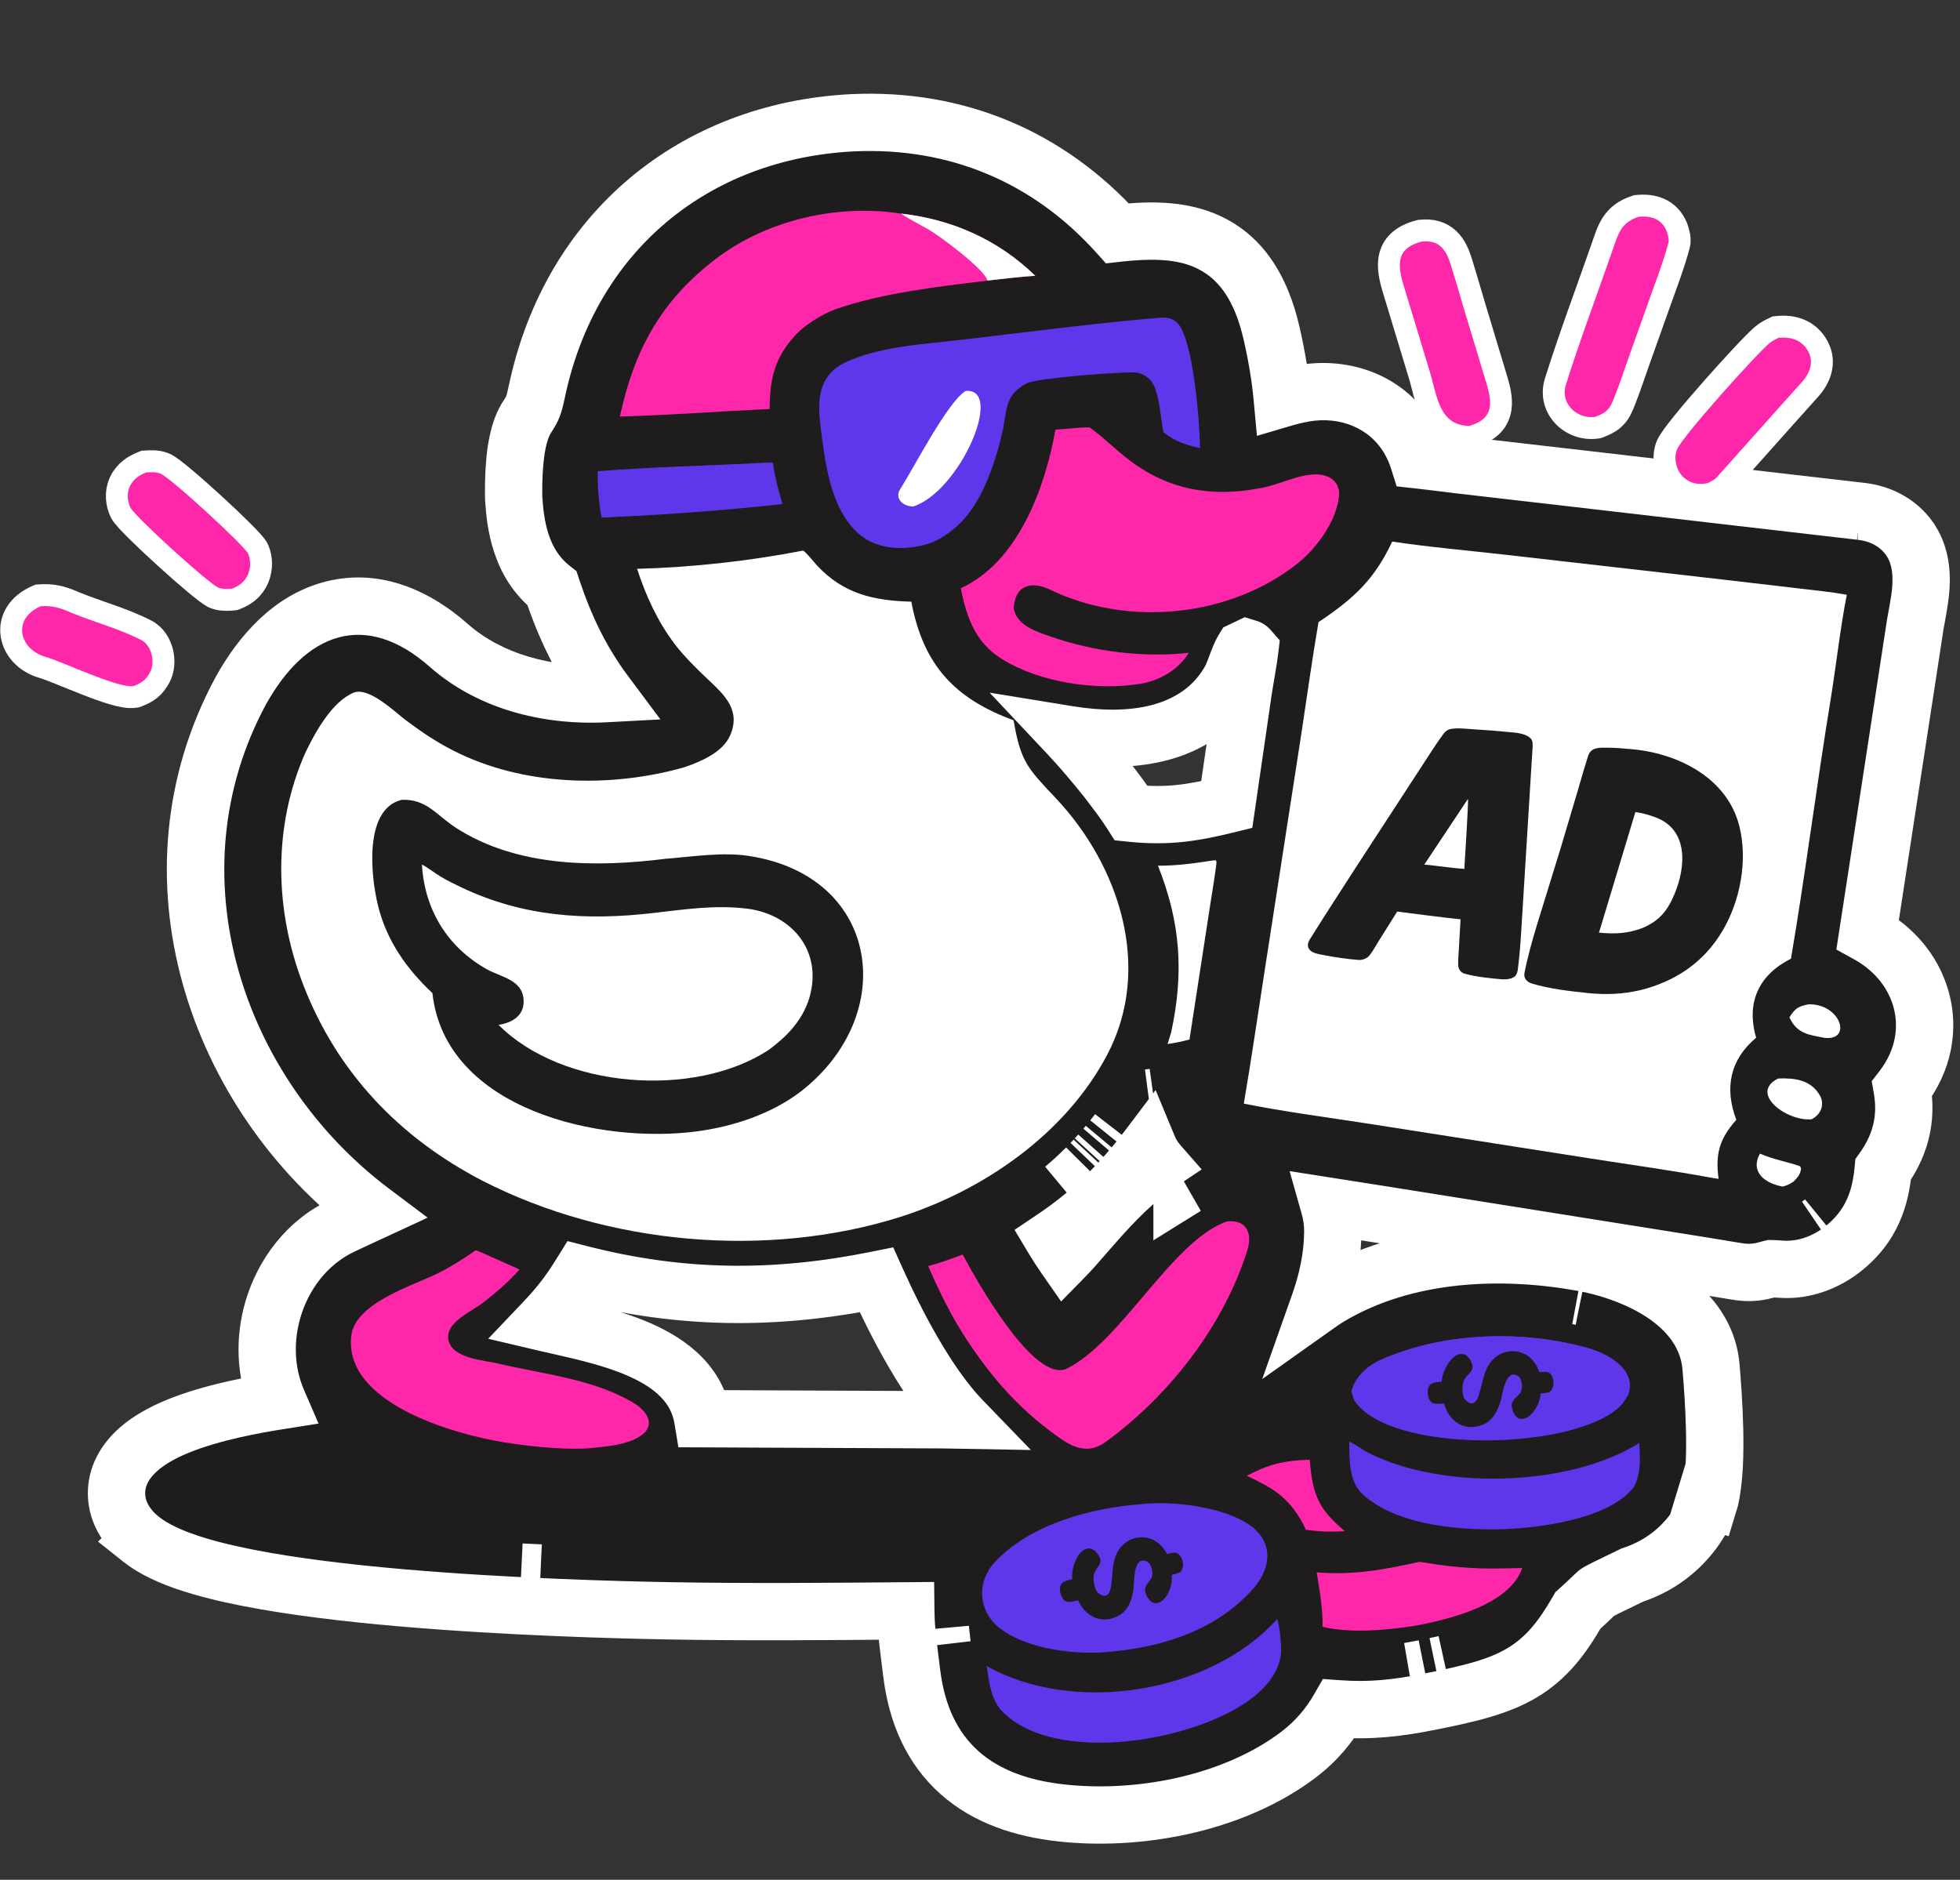 <svg width="220" height="211" viewBox="0 0 220 211" fill="none" xmlns="http://www.w3.org/2000/svg">
<rect x="0" y="0" width="220" height="211" fill="#333333" stroke="none"/>
<mask id="path-1-outside-1_721_2890" maskUnits="userSpaceOnUse" x="9.078" y="9.734" width="211" height="198" fill="black">
<rect fill="white" x="9.078" y="9.734" width="211" height="198"/>
<path d="M95.698 13.779C107.422 13.236 117.723 17.635 125.422 26.184C128.667 25.818 132.091 25.721 135.073 26.927C139.201 28.597 141.565 32.266 142.75 37.508C143.351 40.167 143.711 42.399 143.927 44.73C144.688 44.505 145.51 44.294 146.377 44.143C150.807 43.366 155.842 44.963 158.354 49.617C158.731 50.318 159.001 50.988 159.202 51.624C160.867 51.807 162.562 52.037 163.803 52.182L176.163 53.606H176.166L199.896 56.356L199.906 56.357C202.874 56.709 205.821 57.04 208.815 57.387H208.814C210.671 57.566 212.92 58.431 214.353 60.489L214.48 60.681C215.764 62.672 215.702 64.978 215.579 66.33C215.454 67.704 215.062 69.555 214.977 70.099L213.763 78.034L213.762 78.036L209.642 104.852C212.512 106.433 214.647 108.916 215.56 111.93C216.612 115.405 215.889 119.113 213.501 122.202C213.743 123.607 213.77 125.027 213.496 126.465C213.158 128.239 212.406 129.817 211.376 131.267C211.086 134.387 210.152 137.673 206.71 140.309C204.96 141.649 202.535 142.659 199.892 142.461H199.891C199.481 142.43 199.099 142.409 198.802 142.404C198.72 142.423 198.641 142.444 198.561 142.466C198.461 142.493 198.081 142.602 197.77 142.67C196.832 142.875 195.944 142.879 194.849 142.694C190.818 142.013 186.793 141.391 182.71 140.735V140.734L155.118 136.337L149.211 135.409C149.468 136.319 149.605 137.281 149.598 138.279C149.578 141.033 148.998 143.739 148.091 146.305C148.417 146.073 148.757 145.849 149.11 145.632L149.124 145.624L149.137 145.616C157.829 140.374 168.791 140.105 177.763 141.748C180.12 142.18 183.28 143.134 186.014 144.787C188.673 146.396 191.682 149.154 192.049 153.396C192.205 155.206 192.399 157.856 192.457 160.508C192.513 163.058 192.455 165.975 191.973 168.142L191.941 168.282L191.899 168.42L188.279 167.319C191.889 168.417 191.899 168.422 191.898 168.424L191.897 168.428C191.897 168.43 191.895 168.432 191.895 168.435C191.893 168.44 191.891 168.446 191.89 168.451C191.886 168.462 191.882 168.476 191.878 168.489C191.869 168.516 191.859 168.548 191.847 168.584C191.822 168.656 191.79 168.746 191.751 168.85C191.672 169.057 191.562 169.328 191.413 169.644C191.117 170.273 190.659 171.103 189.987 171.992C188.67 173.736 186.516 175.716 183.207 176.799C181.753 177.507 180.868 177.929 180.209 178.256C179.515 178.6 179.345 178.71 179.278 178.758C179.224 178.797 179.17 178.836 178.717 179.272C178.358 179.618 177.865 180.09 177.115 180.763C175.377 183.788 173.621 186.11 170.856 187.763C168.135 189.389 164.738 190.16 160.429 191.019C156.726 191.757 153.795 192.062 150.271 191.812C149.189 193.689 147.804 195.371 145.812 196.912L145.796 196.924L145.779 196.937C138.597 202.372 128.375 204.322 119.94 203.576L119.13 203.496C114.752 203.012 110.774 201.7 107.721 198.989C104.609 196.226 102.892 192.398 102.331 187.761C102.022 185.205 101.699 183.212 101.672 180.813C92.843 180.888 83.961 180.968 75.068 180.808C69.482 180.707 57.012 180.387 44.968 179.34C38.954 178.817 32.96 178.106 27.95 177.129C25.447 176.641 23.117 176.072 21.119 175.402C19.184 174.754 17.275 173.918 15.827 172.768L15.828 172.767C14.965 172.08 13.275 170.496 13.093 168.017C12.945 165.996 13.9 164.465 14.64 163.599L14.911 163.295C16.303 161.812 18.216 160.807 19.96 160.093C21.911 159.294 24.123 158.674 26.275 158.188C27.917 157.818 29.584 157.513 31.158 157.264C29.731 153.965 29.685 150.294 30.615 147.057C31.732 143.17 34.371 139.504 38.366 137.605C39.609 137.015 40.722 136.509 41.773 136.021C24.195 122.809 15.839 98.244 27.032 77.526L27.045 77.503L27.058 77.481C29.433 73.227 32.736 69.668 37.102 68.463C41.694 67.195 46.281 68.83 50.385 72.452C54.988 76.515 61.482 78.203 67.956 77.859C65.317 74.325 63.481 70.61 61.956 66.04C58.367 63.234 57.849 58.775 57.667 56.051L57.661 55.973L57.659 55.894C57.636 54.962 57.643 53.487 57.77 52.003C57.88 50.717 58.124 48.717 58.927 47.207L59.014 47.044L59.115 46.89C59.536 46.255 59.714 45.895 59.831 45.587C59.964 45.238 60.079 44.807 60.269 43.906C64.023 26.111 77.859 14.679 95.683 13.78L95.69 13.779H95.698ZM159.688 187.309C159.159 187.414 158.649 187.508 158.154 187.594C158.399 187.551 158.648 187.508 158.9 187.461C159.158 187.413 159.422 187.362 159.689 187.309C159.749 187.297 159.808 187.283 159.866 187.271C159.807 187.283 159.748 187.297 159.688 187.309ZM161.112 187.018C161.165 187.007 161.218 186.997 161.271 186.986C161.578 186.922 161.877 186.857 162.167 186.793C161.828 186.867 161.476 186.942 161.112 187.018ZM105.609 183.374C105.649 183.767 105.696 184.168 105.746 184.582L105.61 183.374C105.59 183.177 105.571 182.982 105.555 182.788L105.609 183.374ZM60.583 176.561C60.611 176.562 60.64 176.562 60.668 176.563C59.958 176.531 59.237 176.497 58.506 176.46L60.583 176.561ZM65.184 143.008C63.842 145.17 62.751 146.577 60.99 148.428C67.26 149.907 77.606 151.552 78.876 159.247L105.858 159.366L108 159.404C104.125 155.395 100.646 148.71 98.381 143.67C86.963 145.969 76.493 145.896 65.184 143.008ZM177.499 145.551C177.49 145.549 177.481 145.547 177.473 145.545L177.081 145.47C177.218 145.495 177.357 145.522 177.499 145.551ZM128.896 128.774C125.831 132.834 122.587 136.069 118.205 139.016C118.631 139.727 119.063 140.397 119.526 141.062C119.841 140.741 120.14 140.424 120.417 140.111L120.424 140.104C122.267 138.032 124.65 135.11 127.306 132.767C128.15 132.022 129.064 131.294 130.053 130.631C129.891 130.447 129.736 130.251 129.59 130.043C129.298 129.626 129.072 129.199 128.896 128.774ZM204.409 137.305C204.302 137.387 204.191 137.466 204.078 137.543C204.113 137.52 204.148 137.497 204.183 137.473L204.41 137.305C204.49 137.243 204.568 137.181 204.645 137.119C204.568 137.181 204.489 137.243 204.409 137.305ZM133.185 133.135C133.014 133.232 132.845 133.333 132.678 133.438V133.438C132.845 133.334 133.014 133.233 133.185 133.135ZM121.948 131.063C121.13 131.887 120.277 132.673 119.37 133.428C119.652 133.193 119.93 132.956 120.202 132.716C120.805 132.182 121.385 131.631 121.948 131.063ZM123.012 129.948C123.152 129.796 123.292 129.643 123.431 129.487C123.292 129.643 123.152 129.796 123.012 129.948ZM124.053 128.774C124.073 128.75 124.095 128.726 124.115 128.702C124.192 128.612 124.267 128.52 124.343 128.429C124.246 128.544 124.15 128.66 124.053 128.774ZM124.881 127.772C124.896 127.754 124.913 127.736 124.928 127.717C125.062 127.549 125.196 127.38 125.329 127.209C125.375 127.151 125.418 127.09 125.464 127.031C125.27 127.282 125.076 127.529 124.881 127.772ZM128.938 123.236C129.033 123.224 129.129 123.213 129.225 123.2C129.311 123.188 129.398 123.174 129.485 123.162C129.302 123.188 129.119 123.212 128.938 123.236ZM139.552 72.918C138.979 73.864 138.597 75.407 138.069 76.35C134.403 82.897 126.471 83.516 119.914 82.447C121.436 84.064 122.813 85.719 124.207 87.444C125.132 88.656 126.172 89.993 126.989 91.282C131 91.697 133.853 91.261 137.695 90.317L139.557 77.515C139.771 76.055 140.123 74.334 140.287 72.93C140.125 72.745 140.195 72.791 139.966 72.721C139.853 72.774 139.715 72.84 139.552 72.918ZM122.489 130.508C122.615 130.375 122.741 130.242 122.865 130.107C122.741 130.242 122.615 130.376 122.489 130.508Z"/>
</mask>
<path d="M95.698 13.779C107.422 13.236 117.723 17.635 125.422 26.184C128.667 25.818 132.091 25.721 135.073 26.927C139.201 28.597 141.565 32.266 142.75 37.508C143.351 40.167 143.711 42.399 143.927 44.73C144.688 44.505 145.51 44.294 146.377 44.143C150.807 43.366 155.842 44.963 158.354 49.617C158.731 50.318 159.001 50.988 159.202 51.624C160.867 51.807 162.562 52.037 163.803 52.182L176.163 53.606H176.166L199.896 56.356L199.906 56.357C202.874 56.709 205.821 57.04 208.815 57.387H208.814C210.671 57.566 212.92 58.431 214.353 60.489L214.48 60.681C215.764 62.672 215.702 64.978 215.579 66.33C215.454 67.704 215.062 69.555 214.977 70.099L213.763 78.034L213.762 78.036L209.642 104.852C212.512 106.433 214.647 108.916 215.56 111.93C216.612 115.405 215.889 119.113 213.501 122.202C213.743 123.607 213.77 125.027 213.496 126.465C213.158 128.239 212.406 129.817 211.376 131.267C211.086 134.387 210.152 137.673 206.71 140.309C204.96 141.649 202.535 142.659 199.892 142.461H199.891C199.481 142.43 199.099 142.409 198.802 142.404C198.72 142.423 198.641 142.444 198.561 142.466C198.461 142.493 198.081 142.602 197.77 142.67C196.832 142.875 195.944 142.879 194.849 142.694C190.818 142.013 186.793 141.391 182.71 140.735V140.734L155.118 136.337L149.211 135.409C149.468 136.319 149.605 137.281 149.598 138.279C149.578 141.033 148.998 143.739 148.091 146.305C148.417 146.073 148.757 145.849 149.11 145.632L149.124 145.624L149.137 145.616C157.829 140.374 168.791 140.105 177.763 141.748C180.12 142.18 183.28 143.134 186.014 144.787C188.673 146.396 191.682 149.154 192.049 153.396C192.205 155.206 192.399 157.856 192.457 160.508C192.513 163.058 192.455 165.975 191.973 168.142L191.941 168.282L191.899 168.42L188.279 167.319C191.889 168.417 191.899 168.422 191.898 168.424L191.897 168.428C191.897 168.43 191.895 168.432 191.895 168.435C191.893 168.44 191.891 168.446 191.89 168.451C191.886 168.462 191.882 168.476 191.878 168.489C191.869 168.516 191.859 168.548 191.847 168.584C191.822 168.656 191.79 168.746 191.751 168.85C191.672 169.057 191.562 169.328 191.413 169.644C191.117 170.273 190.659 171.103 189.987 171.992C188.67 173.736 186.516 175.716 183.207 176.799C181.753 177.507 180.868 177.929 180.209 178.256C179.515 178.6 179.345 178.71 179.278 178.758C179.224 178.797 179.17 178.836 178.717 179.272C178.358 179.618 177.865 180.09 177.115 180.763C175.377 183.788 173.621 186.11 170.856 187.763C168.135 189.389 164.738 190.16 160.429 191.019C156.726 191.757 153.795 192.062 150.271 191.812C149.189 193.689 147.804 195.371 145.812 196.912L145.796 196.924L145.779 196.937C138.597 202.372 128.375 204.322 119.94 203.576L119.13 203.496C114.752 203.012 110.774 201.7 107.721 198.989C104.609 196.226 102.892 192.398 102.331 187.761C102.022 185.205 101.699 183.212 101.672 180.813C92.843 180.888 83.961 180.968 75.068 180.808C69.482 180.707 57.012 180.387 44.968 179.34C38.954 178.817 32.96 178.106 27.95 177.129C25.447 176.641 23.117 176.072 21.119 175.402C19.184 174.754 17.275 173.918 15.827 172.768L15.828 172.767C14.965 172.08 13.275 170.496 13.093 168.017C12.945 165.996 13.9 164.465 14.64 163.599L14.911 163.295C16.303 161.812 18.216 160.807 19.96 160.093C21.911 159.294 24.123 158.674 26.275 158.188C27.917 157.818 29.584 157.513 31.158 157.264C29.731 153.965 29.685 150.294 30.615 147.057C31.732 143.17 34.371 139.504 38.366 137.605C39.609 137.015 40.722 136.509 41.773 136.021C24.195 122.809 15.839 98.244 27.032 77.526L27.045 77.503L27.058 77.481C29.433 73.227 32.736 69.668 37.102 68.463C41.694 67.195 46.281 68.83 50.385 72.452C54.988 76.515 61.482 78.203 67.956 77.859C65.317 74.325 63.481 70.61 61.956 66.04C58.367 63.234 57.849 58.775 57.667 56.051L57.661 55.973L57.659 55.894C57.636 54.962 57.643 53.487 57.77 52.003C57.88 50.717 58.124 48.717 58.927 47.207L59.014 47.044L59.115 46.89C59.536 46.255 59.714 45.895 59.831 45.587C59.964 45.238 60.079 44.807 60.269 43.906C64.023 26.111 77.859 14.679 95.683 13.78L95.69 13.779H95.698ZM159.688 187.309C159.159 187.414 158.649 187.508 158.154 187.594C158.399 187.551 158.648 187.508 158.9 187.461C159.158 187.413 159.422 187.362 159.689 187.309C159.749 187.297 159.808 187.283 159.866 187.271C159.807 187.283 159.748 187.297 159.688 187.309ZM161.112 187.018C161.165 187.007 161.218 186.997 161.271 186.986C161.578 186.922 161.877 186.857 162.167 186.793C161.828 186.867 161.476 186.942 161.112 187.018ZM105.609 183.374C105.649 183.767 105.696 184.168 105.746 184.582L105.61 183.374C105.59 183.177 105.571 182.982 105.555 182.788L105.609 183.374ZM60.583 176.561C60.611 176.562 60.64 176.562 60.668 176.563C59.958 176.531 59.237 176.497 58.506 176.46L60.583 176.561ZM65.184 143.008C63.842 145.17 62.751 146.577 60.99 148.428C67.26 149.907 77.606 151.552 78.876 159.247L105.858 159.366L108 159.404C104.125 155.395 100.646 148.71 98.381 143.67C86.963 145.969 76.493 145.896 65.184 143.008ZM177.499 145.551C177.49 145.549 177.481 145.547 177.473 145.545L177.081 145.47C177.218 145.495 177.357 145.522 177.499 145.551ZM128.896 128.774C125.831 132.834 122.587 136.069 118.205 139.016C118.631 139.727 119.063 140.397 119.526 141.062C119.841 140.741 120.14 140.424 120.417 140.111L120.424 140.104C122.267 138.032 124.65 135.11 127.306 132.767C128.15 132.022 129.064 131.294 130.053 130.631C129.891 130.447 129.736 130.251 129.59 130.043C129.298 129.626 129.072 129.199 128.896 128.774ZM204.409 137.305C204.302 137.387 204.191 137.466 204.078 137.543C204.113 137.52 204.148 137.497 204.183 137.473L204.41 137.305C204.49 137.243 204.568 137.181 204.645 137.119C204.568 137.181 204.489 137.243 204.409 137.305ZM133.185 133.135C133.014 133.232 132.845 133.333 132.678 133.438V133.438C132.845 133.334 133.014 133.233 133.185 133.135ZM121.948 131.063C121.13 131.887 120.277 132.673 119.37 133.428C119.652 133.193 119.93 132.956 120.202 132.716C120.805 132.182 121.385 131.631 121.948 131.063ZM123.012 129.948C123.152 129.796 123.292 129.643 123.431 129.487C123.292 129.643 123.152 129.796 123.012 129.948ZM124.053 128.774C124.073 128.75 124.095 128.726 124.115 128.702C124.192 128.612 124.267 128.52 124.343 128.429C124.246 128.544 124.15 128.66 124.053 128.774ZM124.881 127.772C124.896 127.754 124.913 127.736 124.928 127.717C125.062 127.549 125.196 127.38 125.329 127.209C125.375 127.151 125.418 127.09 125.464 127.031C125.27 127.282 125.076 127.529 124.881 127.772ZM128.938 123.236C129.033 123.224 129.129 123.213 129.225 123.2C129.311 123.188 129.398 123.174 129.485 123.162C129.302 123.188 129.119 123.212 128.938 123.236ZM139.552 72.918C138.979 73.864 138.597 75.407 138.069 76.35C134.403 82.897 126.471 83.516 119.914 82.447C121.436 84.064 122.813 85.719 124.207 87.444C125.132 88.656 126.172 89.993 126.989 91.282C131 91.697 133.853 91.261 137.695 90.317L139.557 77.515C139.771 76.055 140.123 74.334 140.287 72.93C140.125 72.745 140.195 72.791 139.966 72.721C139.853 72.774 139.715 72.84 139.552 72.918ZM122.489 130.508C122.615 130.375 122.741 130.242 122.865 130.107C122.741 130.242 122.615 130.376 122.489 130.508Z" fill="#1E1C1D"/>
<path d="M95.698 13.779V16.995H95.773L95.847 16.992L95.698 13.779ZM125.422 26.184L123.032 28.336L124.139 29.565L125.782 29.379L125.422 26.184ZM135.073 26.927L136.279 23.945L136.279 23.945L135.073 26.927ZM142.75 37.508L139.613 38.217L139.613 38.217L142.75 37.508ZM143.927 44.73L140.725 45.027L141.086 48.925L144.84 47.814L143.927 44.73ZM146.377 44.143L145.822 40.975L145.821 40.975L146.377 44.143ZM158.354 49.617L161.184 48.09L161.184 48.09L158.354 49.617ZM159.202 51.624L156.135 52.592L156.767 54.592L158.852 54.821L159.202 51.624ZM163.803 52.182L163.43 55.376L163.434 55.376L163.803 52.182ZM176.163 53.606L175.795 56.801L175.978 56.822H176.163V53.606ZM176.166 53.606L176.536 50.412L176.352 50.391H176.166V53.606ZM199.896 56.356L199.526 59.551L199.551 59.554L199.576 59.556L199.896 56.356ZM199.906 56.357L200.284 53.164L200.255 53.16L200.226 53.157L199.906 56.357ZM208.815 57.387V60.603L209.186 54.192L208.815 57.387ZM208.814 57.387V54.171L208.506 60.588L208.814 57.387ZM214.353 60.489L217.026 58.702L217.009 58.677L216.992 58.652L214.353 60.489ZM214.48 60.681L217.183 58.938L217.169 58.916L217.154 58.894L214.48 60.681ZM215.579 66.33L218.782 66.621L218.782 66.62L215.579 66.33ZM214.977 70.099L211.8 69.598L211.799 69.605L211.798 69.612L214.977 70.099ZM213.763 78.034L216.639 79.472L216.865 79.02L216.942 78.52L213.763 78.034ZM213.762 78.036L210.885 76.598L210.66 77.049L210.583 77.548L213.762 78.036ZM209.642 104.852L206.463 104.363L206.122 106.584L208.089 107.668L209.642 104.852ZM215.56 111.93L218.638 110.998L218.638 110.998L215.56 111.93ZM213.501 122.202L210.957 120.235L210.092 121.354L210.332 122.747L213.501 122.202ZM213.496 126.465L216.655 127.066L216.655 127.066L213.496 126.465ZM211.376 131.267L208.754 129.404L208.254 130.108L208.174 130.969L211.376 131.267ZM206.71 140.309L208.665 142.862L208.665 142.862L206.71 140.309ZM199.892 142.461L200.132 139.254L200.012 139.245H199.892V142.461ZM199.891 142.461L199.649 145.668L199.77 145.677H199.891V142.461ZM198.802 142.404L198.849 139.189L198.458 139.183L198.076 139.271L198.802 142.404ZM198.561 142.466L197.722 139.361L197.722 139.361L198.561 142.466ZM197.77 142.67L198.457 145.812L198.457 145.811L197.77 142.67ZM194.849 142.694L194.313 145.865L194.313 145.865L194.849 142.694ZM182.71 140.735H179.494V143.476L182.2 143.911L182.71 140.735ZM182.71 140.734H185.926V137.99L183.216 137.559L182.71 140.734ZM155.118 136.337L155.624 133.161L155.617 133.16L155.118 136.337ZM149.211 135.409L149.71 132.232L144.749 131.453L146.117 136.285L149.211 135.409ZM149.598 138.279L152.814 138.302V138.302L149.598 138.279ZM148.091 146.305L145.059 145.233L141.68 154.794L149.951 148.928L148.091 146.305ZM149.11 145.632L147.515 142.84L147.471 142.865L147.427 142.891L149.11 145.632ZM149.124 145.624L150.72 148.416L150.765 148.39L150.809 148.363L149.124 145.624ZM149.137 145.616L147.476 142.862L147.464 142.87L147.451 142.877L149.137 145.616ZM177.763 141.748L178.342 138.585L178.342 138.585L177.763 141.748ZM186.014 144.787L187.678 142.035L187.678 142.035L186.014 144.787ZM192.049 153.396L195.253 153.12L195.253 153.12L192.049 153.396ZM192.457 160.508L195.672 160.438V160.438L192.457 160.508ZM191.973 168.142L188.834 167.443L188.833 167.444L191.973 168.142ZM191.941 168.282L195.017 169.22L195.054 169.101L195.081 168.98L191.941 168.282ZM191.899 168.42L190.964 171.497L194.038 172.431L194.975 169.358L191.899 168.42ZM188.279 167.319L189.215 164.242L187.344 170.396L188.279 167.319ZM191.898 168.424L188.807 167.539L188.792 167.591L188.779 167.644L191.898 168.424ZM191.897 168.428L194.927 169.507L194.979 169.359L195.017 169.208L191.897 168.428ZM191.895 168.435L188.823 167.482L188.821 167.489L188.819 167.496L191.895 168.435ZM191.89 168.451L188.82 167.492L188.819 167.494L191.89 168.451ZM191.878 168.489L194.94 169.473L194.94 169.472L191.878 168.489ZM191.847 168.584L194.892 169.617L194.892 169.617L191.847 168.584ZM191.751 168.85L194.759 169.987L194.759 169.987L191.751 168.85ZM191.413 169.644L194.322 171.015L194.322 171.014L191.413 169.644ZM189.987 171.992L192.554 173.93L192.554 173.93L189.987 171.992ZM183.207 176.799L182.206 173.743L181.997 173.811L181.8 173.907L183.207 176.799ZM180.209 178.256L178.779 175.376L178.778 175.376L180.209 178.256ZM179.278 178.758L177.42 176.133L177.419 176.134L179.278 178.758ZM178.717 179.272L176.487 176.955L178.717 179.272ZM177.115 180.763L174.967 178.369L174.583 178.714L174.327 179.161L177.115 180.763ZM170.856 187.763L172.506 190.523L172.506 190.523L170.856 187.763ZM160.429 191.019L161.057 194.172L161.057 194.172L160.429 191.019ZM150.271 191.812L150.499 188.604L148.49 188.461L147.484 190.206L150.271 191.812ZM145.812 196.912L147.741 199.485L147.76 199.47L147.779 199.456L145.812 196.912ZM145.796 196.924L143.866 194.351L143.854 194.36L143.842 194.369L145.796 196.924ZM145.779 196.937L147.72 199.501L147.726 199.496L147.733 199.491L145.779 196.937ZM119.94 203.576L119.624 206.777L119.641 206.778L119.657 206.78L119.94 203.576ZM119.13 203.496L118.777 206.693L118.795 206.695L118.814 206.696L119.13 203.496ZM107.721 198.989L105.585 201.394L105.585 201.394L107.721 198.989ZM102.331 187.761L99.138 188.147L99.138 188.147L102.331 187.761ZM101.672 180.813L104.888 180.777L104.852 177.571L101.645 177.598L101.672 180.813ZM75.068 180.808L75.126 177.592H75.126L75.068 180.808ZM44.968 179.34L44.689 182.544H44.689L44.968 179.34ZM27.95 177.129L27.335 180.285H27.335L27.95 177.129ZM21.119 175.402L20.097 178.452L20.097 178.452L21.119 175.402ZM15.827 172.768L13.553 170.494L11.004 173.042L13.826 175.285L15.827 172.768ZM15.828 172.767L18.102 175.041L20.651 172.492L17.829 170.249L15.828 172.767ZM13.093 168.017L9.885 168.252L9.885 168.252L13.093 168.017ZM14.64 163.599L12.242 161.455L12.217 161.483L12.193 161.512L14.64 163.599ZM14.911 163.295L12.567 161.093L12.54 161.122L12.514 161.152L14.911 163.295ZM19.96 160.093L18.741 157.117L18.741 157.117L19.96 160.093ZM26.275 158.188L25.568 155.051L25.568 155.051L26.275 158.188ZM31.158 157.264L31.662 160.44L35.756 159.791L34.11 155.986L31.158 157.264ZM30.615 147.057L27.524 146.169L27.524 146.169L30.615 147.057ZM38.366 137.605L36.986 134.701L36.986 134.701L38.366 137.605ZM41.773 136.021L43.127 138.939L48 136.678L43.706 133.451L41.773 136.021ZM27.032 77.526L24.204 75.995L24.203 75.998L27.032 77.526ZM27.045 77.503L24.245 75.921L24.231 75.946L24.217 75.971L27.045 77.503ZM27.058 77.481L29.857 79.063L29.861 79.056L29.865 79.049L27.058 77.481ZM37.102 68.463L36.246 65.363L36.246 65.363L37.102 68.463ZM50.385 72.452L48.257 74.863L48.257 74.863L50.385 72.452ZM67.956 77.859L68.127 81.071L74.129 80.752L70.533 75.935L67.956 77.859ZM61.956 66.04L65.007 65.022L64.7 64.103L63.937 63.507L61.956 66.04ZM57.667 56.051L60.876 55.837L60.875 55.824L60.874 55.81L57.667 56.051ZM57.661 55.973L54.446 56.052L54.448 56.133L54.454 56.213L57.661 55.973ZM57.659 55.894L60.874 55.814L60.874 55.813L57.659 55.894ZM57.77 52.003L54.565 51.729L54.565 51.729L57.77 52.003ZM58.927 47.207L56.089 45.694L56.087 45.698L58.927 47.207ZM59.014 47.044L56.327 45.276L56.246 45.4L56.176 45.531L59.014 47.044ZM59.115 46.89L56.436 45.111L56.429 45.121L59.115 46.89ZM59.831 45.587L62.836 46.732L62.836 46.731L59.831 45.587ZM60.269 43.906L57.122 43.242L57.122 43.242L60.269 43.906ZM95.683 13.78L95.844 16.992L95.963 16.986L96.082 16.971L95.683 13.78ZM95.69 13.779V10.563H95.49L95.291 10.588L95.69 13.779ZM159.688 187.309L160.317 190.463L160.317 190.462L159.688 187.309ZM158.154 187.594L157.606 184.425L158.702 190.763L158.154 187.594ZM158.9 187.461L159.492 190.622H159.492L158.9 187.461ZM159.689 187.309L160.318 190.463L160.318 190.462L159.689 187.309ZM159.866 187.271L160.498 190.425L159.235 184.118L159.866 187.271ZM161.112 187.018L160.457 183.869L161.768 190.166L161.112 187.018ZM161.271 186.986L161.93 190.134L161.93 190.134L161.271 186.986ZM162.167 186.793L162.856 189.934L161.478 183.652L162.167 186.793ZM105.609 183.374L102.407 183.673L102.409 183.686L102.41 183.699L105.609 183.374ZM105.746 184.582L102.554 184.97L108.942 184.223L105.746 184.582ZM105.61 183.374L102.411 183.699L102.413 183.716L102.415 183.733L105.61 183.374ZM105.555 182.788L108.757 182.489L102.351 183.064L105.555 182.788ZM60.583 176.561L60.428 179.773L60.435 179.773L60.583 176.561ZM60.668 176.563L60.521 179.776L60.816 173.351L60.668 176.563ZM58.506 176.46L58.661 173.248L58.343 179.672L58.506 176.46ZM65.184 143.008L65.979 139.892L63.695 139.308L62.451 141.312L65.184 143.008ZM60.99 148.428L58.66 146.211L54.798 150.271L60.252 151.558L60.99 148.428ZM78.876 159.247L75.703 159.771L76.145 162.451L78.862 162.463L78.876 159.247ZM105.858 159.366L105.916 156.151L105.894 156.15L105.873 156.15L105.858 159.366ZM108 159.404L107.943 162.62L115.714 162.758L110.312 157.169L108 159.404ZM98.381 143.67L101.314 142.352L100.262 140.011L97.746 140.517L98.381 143.67ZM177.499 145.551L176.854 148.701L178.147 142.401L177.499 145.551ZM177.473 145.545L178.114 142.394L178.096 142.39L178.079 142.387L177.473 145.545ZM177.081 145.47L177.661 142.306L176.475 148.628L177.081 145.47ZM128.896 128.774L131.866 127.541L129.712 122.355L126.329 126.837L128.896 128.774ZM118.205 139.016L116.411 136.347L113.878 138.05L115.446 140.668L118.205 139.016ZM119.526 141.062L116.887 142.899L119.105 146.084L121.822 143.314L119.526 141.062ZM120.417 140.111L122.825 142.243L122.831 142.236L122.837 142.229L120.417 140.111ZM120.424 140.104L118.021 137.966L118.012 137.976L118.004 137.986L120.424 140.104ZM127.306 132.767L125.178 130.355L125.178 130.355L127.306 132.767ZM130.053 130.631L131.844 133.301L134.885 131.262L132.47 128.51L130.053 130.631ZM129.59 130.043L126.955 131.887L126.955 131.888L129.59 130.043ZM204.409 137.305L206.364 139.858L206.364 139.858L204.409 137.305ZM204.078 137.543L202.269 134.884L205.882 140.206L204.078 137.543ZM204.183 137.473L206.036 140.101L206.065 140.081L206.093 140.06L204.183 137.473ZM204.41 137.305L206.32 139.892L206.343 139.875L206.365 139.858L204.41 137.305ZM204.645 137.119L206.678 139.611L202.611 134.627L204.645 137.119ZM133.185 133.135L134.787 135.923L131.585 130.345L133.185 133.135ZM132.678 133.438L130.979 130.707L129.462 131.65V133.438H132.678ZM132.678 133.438H129.462V139.226L134.376 136.169L132.678 133.438ZM121.948 131.063L124.231 133.328L119.666 128.797L121.948 131.063ZM120.202 132.716L122.332 135.125L122.332 135.125L120.202 132.716ZM123.012 129.948L120.642 127.774L125.381 132.123L123.012 129.948ZM123.431 129.487L125.833 131.626L121.029 127.348L123.431 129.487ZM124.053 128.774L121.604 126.689L126.501 130.86L124.053 128.774ZM124.115 128.702L126.567 130.783L126.568 130.782L124.115 128.702ZM124.343 128.429L126.812 130.489L121.874 126.368L124.343 128.429ZM124.881 127.772L122.375 125.757L127.387 129.788L124.881 127.772ZM124.928 127.717L127.434 129.731L127.437 129.729L124.928 127.717ZM125.329 127.209L127.863 129.189L127.863 129.189L125.329 127.209ZM125.464 127.031L128.007 129L122.921 125.062L125.464 127.031ZM128.938 123.236L128.517 120.048L129.357 126.425L128.938 123.236ZM129.225 123.2L129.656 126.387L129.656 126.387L129.225 123.2ZM129.485 123.162L129.93 126.347L129.041 119.977L129.485 123.162ZM139.552 72.918L138.169 70.014L137.299 70.428L136.8 71.253L139.552 72.918ZM138.069 76.35L140.875 77.921L140.875 77.921L138.069 76.35ZM119.914 82.447L120.432 79.273L111.077 77.748L117.572 84.651L119.914 82.447ZM124.207 87.444L126.762 85.492L126.736 85.457L126.709 85.423L124.207 87.444ZM126.989 91.282L124.272 93.003L125.107 94.321L126.659 94.481L126.989 91.282ZM137.695 90.317L138.462 93.441L140.566 92.924L140.878 90.78L137.695 90.317ZM139.557 77.515L136.375 77.048L136.374 77.052L139.557 77.515ZM140.287 72.93L143.481 73.303L143.647 71.881L142.702 70.806L140.287 72.93ZM139.966 72.721L140.91 69.646L139.713 69.279L138.582 69.818L139.966 72.721ZM122.489 130.508L120.161 128.289L124.816 132.728L122.489 130.508ZM122.865 130.107L125.224 132.294L120.508 127.92L122.865 130.107ZM95.698 13.779L95.847 16.992C106.6 16.493 115.972 20.496 123.032 28.336L125.422 26.184L127.812 24.031C119.473 14.773 108.244 9.978 95.549 10.567L95.698 13.779ZM125.422 26.184L125.782 29.379C128.941 29.023 131.676 29.022 133.868 29.908L135.073 26.927L136.279 23.945C132.507 22.42 128.393 22.612 125.062 22.988L125.422 26.184ZM135.073 26.927L133.867 29.908C136.647 31.033 138.555 33.539 139.613 38.217L142.75 37.508L145.887 36.798C144.574 30.994 141.755 26.161 136.279 23.945L135.073 26.927ZM142.75 37.508L139.613 38.217C140.187 40.756 140.523 42.85 140.725 45.027L143.927 44.73L147.129 44.434C146.899 41.949 146.515 39.578 145.887 36.798L142.75 37.508ZM143.927 44.73L144.84 47.814C145.522 47.612 146.22 47.435 146.932 47.31L146.377 44.143L145.821 40.975C144.801 41.154 143.855 41.398 143.014 41.647L143.927 44.73ZM146.377 44.143L146.932 47.31C150.309 46.718 153.808 47.965 155.523 51.144L158.354 49.617L161.184 48.09C157.877 41.961 151.306 40.014 145.822 40.975L146.377 44.143ZM158.354 49.617L155.523 51.144C155.796 51.65 155.99 52.131 156.135 52.592L159.202 51.624L162.269 50.656C162.013 49.846 161.667 48.986 161.184 48.09L158.354 49.617ZM159.202 51.624L158.852 54.821C160.544 55.006 162.061 55.216 163.43 55.376L163.803 52.182L164.176 48.987C163.063 48.858 161.19 48.607 159.553 48.427L159.202 51.624ZM163.803 52.182L163.434 55.376L175.795 56.801L176.163 53.606L176.531 50.412L164.171 48.987L163.803 52.182ZM176.163 53.606V56.822H176.166V53.606V50.391H176.163V53.606ZM176.166 53.606L175.796 56.801L199.526 59.551L199.896 56.356L200.267 53.162L176.536 50.412L176.166 53.606ZM199.896 56.356L199.576 59.556L199.586 59.557L199.906 56.357L200.226 53.157L200.216 53.157L199.896 56.356ZM199.906 56.357L199.528 59.551C202.498 59.903 205.469 60.236 208.445 60.581L208.815 57.387L209.186 54.192C206.174 53.843 203.249 53.515 200.284 53.164L199.906 56.357ZM208.815 57.387V54.171H208.814V57.387V60.603H208.815V57.387ZM208.814 57.387L208.506 60.588C209.713 60.704 210.966 61.254 211.713 62.327L214.353 60.489L216.992 58.652C214.873 55.608 211.629 54.427 209.123 54.186L208.814 57.387ZM214.353 60.489L211.679 62.276L211.807 62.468L214.48 60.681L217.154 58.894L217.026 58.702L214.353 60.489ZM214.48 60.681L211.778 62.423C212.443 63.456 212.487 64.817 212.376 66.04L215.579 66.33L218.782 66.62C218.916 65.139 219.085 61.888 217.183 58.938L214.48 60.681ZM215.579 66.33L212.376 66.04C212.327 66.585 212.218 67.281 212.096 67.965C211.997 68.525 211.846 69.307 211.8 69.598L214.977 70.099L218.153 70.599C218.188 70.379 218.647 68.112 218.782 66.621L215.579 66.33ZM214.977 70.099L211.798 69.612L210.584 77.548L213.763 78.034L216.942 78.52L218.156 70.585L214.977 70.099ZM213.763 78.034L210.886 76.596L210.885 76.598L213.762 78.036L216.638 79.474L216.639 79.472L213.763 78.034ZM213.762 78.036L210.583 77.548L206.463 104.363L209.642 104.852L212.82 105.34L216.94 78.525L213.762 78.036ZM209.642 104.852L208.089 107.668C210.305 108.889 211.838 110.735 212.482 112.861L215.56 111.93L218.638 110.998C217.456 107.096 214.718 103.977 211.194 102.035L209.642 104.852ZM215.56 111.93L212.482 112.861C213.212 115.276 212.751 117.914 210.957 120.235L213.501 122.202L216.045 124.169C219.027 120.312 220.011 115.534 218.638 110.998L215.56 111.93ZM213.501 122.202L210.332 122.747C210.518 123.83 210.528 124.857 210.337 125.863L213.496 126.465L216.655 127.066C217.011 125.197 216.968 123.385 216.67 121.657L213.501 122.202ZM213.496 126.465L210.337 125.863C210.101 127.1 209.57 128.256 208.754 129.404L211.376 131.267L213.998 133.129C215.242 131.378 216.215 129.377 216.655 127.066L213.496 126.465ZM211.376 131.267L208.174 130.969C207.93 133.595 207.219 135.868 204.755 137.755L206.71 140.309L208.665 142.862C213.085 139.478 214.242 135.178 214.578 131.564L211.376 131.267ZM206.71 140.309L204.755 137.755C203.476 138.734 201.813 139.38 200.132 139.254L199.892 142.461L199.651 145.668C203.256 145.939 206.443 144.563 208.665 142.862L206.71 140.309ZM199.892 142.461V139.245H199.891V142.461V145.677H199.892V142.461ZM199.891 142.461L200.132 139.254C199.697 139.221 199.241 139.194 198.849 139.189L198.802 142.404L198.754 145.62C198.957 145.623 199.265 145.639 199.649 145.668L199.891 142.461ZM198.802 142.404L198.076 139.271C197.935 139.304 197.811 139.337 197.722 139.361L198.561 142.466L199.399 145.571C199.472 145.551 199.504 145.543 199.528 145.537L198.802 142.404ZM198.561 142.466L197.722 139.361C197.685 139.371 197.619 139.389 197.582 139.4C197.531 139.414 197.475 139.429 197.414 139.446C197.285 139.48 197.166 139.51 197.082 139.528L197.77 142.67L198.457 145.811C198.684 145.762 198.912 145.703 199.075 145.659C199.161 145.636 199.237 145.615 199.296 145.599C199.324 145.591 199.352 145.584 199.37 145.579C199.379 145.576 199.387 145.574 199.392 145.572C199.398 145.571 199.4 145.57 199.4 145.57L198.561 142.466ZM197.77 142.67L197.082 139.528C196.614 139.631 196.147 139.652 195.384 139.523L194.849 142.694L194.313 145.865C195.74 146.106 197.05 146.119 198.457 145.812L197.77 142.67ZM194.849 142.694L195.384 139.523C191.337 138.84 187.278 138.212 183.22 137.56L182.71 140.735L182.2 143.911C186.308 144.57 190.3 145.187 194.313 145.865L194.849 142.694ZM182.71 140.735H185.926V140.734H182.71H179.494V140.735H182.71ZM182.71 140.734L183.216 137.559L155.624 133.161L155.118 136.337L154.612 139.513L182.204 143.91L182.71 140.734ZM155.118 136.337L155.617 133.16L149.71 132.232L149.211 135.409L148.712 138.586L154.619 139.514L155.118 136.337ZM149.211 135.409L146.117 136.285C146.293 136.908 146.387 137.567 146.382 138.257L149.598 138.279L152.814 138.302C152.823 136.995 152.644 135.73 152.305 134.533L149.211 135.409ZM149.598 138.279L146.382 138.256C146.365 140.576 145.875 142.923 145.059 145.233L148.091 146.305L151.123 147.376C152.12 144.554 152.791 141.49 152.814 138.302L149.598 138.279ZM148.091 146.305L149.951 148.928C150.218 148.738 150.499 148.553 150.793 148.372L149.11 145.632L147.427 142.891C147.015 143.144 146.616 143.408 146.23 143.681L148.091 146.305ZM149.11 145.632L150.706 148.424L150.72 148.416L149.124 145.624L147.528 142.832L147.515 142.84L149.11 145.632ZM149.124 145.624L150.809 148.363L150.822 148.355L149.137 145.616L147.451 142.877L147.439 142.885L149.124 145.624ZM149.137 145.616L150.798 148.37C158.548 143.696 168.603 143.34 177.183 144.911L177.763 141.748L178.342 138.585C168.979 136.87 157.11 137.052 147.476 142.862L149.137 145.616ZM177.763 141.748L177.183 144.911C179.277 145.295 182.04 146.142 184.349 147.539L186.014 144.787L187.678 142.035C184.521 140.126 180.964 139.065 178.342 138.585L177.763 141.748ZM186.014 144.787L184.349 147.539C186.658 148.935 188.609 150.945 188.845 153.673L192.049 153.396L195.253 153.12C194.756 147.364 190.687 143.856 187.678 142.035L186.014 144.787ZM192.049 153.396L188.845 153.673C188.998 155.451 189.186 158.024 189.242 160.578L192.457 160.508L195.672 160.438C195.612 157.688 195.412 154.962 195.253 153.12L192.049 153.396ZM192.457 160.508L189.242 160.578C189.297 163.114 189.224 165.689 188.834 167.443L191.973 168.142L195.112 168.84C195.686 166.262 195.728 163.003 195.672 160.438L192.457 160.508ZM191.973 168.142L188.833 167.444L188.802 167.585L191.941 168.282L195.081 168.98L195.112 168.839L191.973 168.142ZM191.941 168.282L188.865 167.344L188.823 167.482L191.899 168.42L194.975 169.358L195.017 169.22L191.941 168.282ZM191.899 168.42L192.835 165.343L189.215 164.242L188.279 167.319L187.344 170.396L190.964 171.497L191.899 168.42ZM188.279 167.319L187.344 170.396C189.149 170.945 190.051 171.22 190.502 171.358C190.73 171.428 190.836 171.46 190.883 171.475C190.915 171.485 190.897 171.479 190.865 171.469C190.855 171.465 190.831 171.457 190.801 171.446C190.78 171.439 190.709 171.413 190.62 171.375C190.575 171.355 190.49 171.317 190.387 171.262C190.303 171.218 190.089 171.101 189.85 170.903C189.629 170.721 189.116 170.251 188.846 169.436C188.54 168.515 188.746 167.752 188.807 167.539L191.898 168.424L194.99 169.309C195.051 169.096 195.256 168.333 194.951 167.412C194.681 166.597 194.167 166.127 193.946 165.944C193.707 165.747 193.493 165.629 193.409 165.585C193.306 165.53 193.22 165.492 193.175 165.472C193.085 165.433 193.012 165.406 192.989 165.398C192.957 165.387 192.931 165.378 192.917 165.373C192.871 165.357 192.823 165.343 192.799 165.335C192.731 165.314 192.609 165.276 192.383 165.207C191.927 165.068 191.019 164.791 189.215 164.243L188.279 167.319ZM191.898 168.424L188.779 167.644L188.778 167.648L191.897 168.428L195.017 169.208L195.018 169.204L191.898 168.424ZM191.897 168.428L188.868 167.349C188.89 167.287 188.911 167.234 188.927 167.196C188.943 167.157 188.957 167.125 188.967 167.104C188.976 167.082 188.984 167.066 188.987 167.059C188.989 167.056 188.99 167.053 188.99 167.053C188.991 167.051 188.99 167.054 188.989 167.056C188.987 167.06 188.981 167.074 188.972 167.091C188.964 167.109 188.952 167.136 188.938 167.168C188.924 167.201 188.907 167.243 188.888 167.294C188.868 167.345 188.846 167.408 188.823 167.482L191.895 168.435L194.966 169.387C194.943 169.461 194.921 169.523 194.902 169.573C194.883 169.623 194.866 169.666 194.852 169.698C194.838 169.73 194.827 169.756 194.819 169.773C194.811 169.79 194.805 169.803 194.803 169.807C194.802 169.808 194.801 169.81 194.802 169.809C194.802 169.808 194.804 169.805 194.805 169.801C194.809 169.794 194.817 169.777 194.827 169.755C194.837 169.733 194.851 169.701 194.867 169.661C194.884 169.622 194.905 169.569 194.927 169.507L191.897 168.428ZM191.895 168.435L188.819 167.496C188.815 167.507 188.812 167.516 188.81 167.524C188.808 167.531 188.806 167.538 188.805 167.542C188.804 167.547 188.802 167.55 188.802 167.552C188.802 167.553 188.801 167.554 188.801 167.555C188.801 167.555 188.801 167.555 188.801 167.555C188.801 167.555 188.802 167.553 188.802 167.55C188.803 167.548 188.804 167.544 188.806 167.539C188.809 167.529 188.814 167.513 188.82 167.492L191.89 168.451L194.959 169.41C194.967 169.387 194.972 169.368 194.976 169.355C194.98 169.343 194.982 169.333 194.983 169.33C194.983 169.33 194.984 169.329 194.984 169.329C194.984 169.328 194.984 169.329 194.984 169.329C194.983 169.329 194.983 169.332 194.982 169.335C194.98 169.34 194.976 169.355 194.97 169.373L191.895 168.435ZM191.89 168.451L188.819 167.494C188.815 167.508 188.812 167.519 188.81 167.525C188.809 167.528 188.808 167.531 188.807 167.533C188.807 167.535 188.807 167.536 188.807 167.536C188.806 167.537 188.807 167.534 188.809 167.529C188.81 167.525 188.813 167.516 188.816 167.506L191.878 168.489L194.94 169.472C194.95 169.44 194.959 169.413 194.962 169.403C194.962 169.4 194.963 169.397 194.964 169.396C194.964 169.395 194.964 169.395 194.964 169.395C194.964 169.395 194.962 169.4 194.96 169.408L191.89 168.451ZM191.878 168.489L188.816 167.506C188.811 167.52 188.806 167.535 188.801 167.551L191.847 168.584L194.892 169.617C194.911 169.561 194.927 169.513 194.94 169.473L191.878 168.489ZM191.847 168.584L188.801 167.551C188.79 167.585 188.77 167.64 188.743 167.712L191.751 168.85L194.759 169.987C194.81 169.852 194.855 169.727 194.892 169.617L191.847 168.584ZM191.751 168.85L188.743 167.712C188.691 167.85 188.613 168.042 188.504 168.273L191.413 169.644L194.322 171.014C194.511 170.614 194.654 170.265 194.759 169.987L191.751 168.85ZM191.413 169.644L188.504 168.272C188.285 168.737 187.937 169.37 187.421 170.054L189.987 171.992L192.554 173.93C193.38 172.835 193.948 171.809 194.322 171.015L191.413 169.644ZM189.987 171.992L187.421 170.054C186.416 171.384 184.772 172.903 182.206 173.743L183.207 176.799L184.208 179.855C188.26 178.529 190.924 176.088 192.554 173.93L189.987 171.992ZM183.207 176.799L181.8 173.907C180.38 174.598 179.451 175.042 178.779 175.376L180.209 178.256L181.639 181.136C182.285 180.815 183.125 180.415 184.614 179.691L183.207 176.799ZM180.209 178.256L178.778 175.376C178.079 175.723 177.71 175.928 177.42 176.133L179.278 178.758L181.136 181.383C181.048 181.445 181.002 181.467 181.071 181.429C181.148 181.386 181.316 181.297 181.639 181.136L180.209 178.256ZM179.278 178.758L177.419 176.134C177.127 176.341 176.888 176.569 176.487 176.955L178.717 179.272L180.947 181.59C181.055 181.485 181.136 181.409 181.195 181.353C181.255 181.296 181.287 181.267 181.3 181.255C181.315 181.242 181.294 181.261 181.252 181.295C181.229 181.314 181.204 181.333 181.177 181.353C181.153 181.371 181.134 181.384 181.137 181.382L179.278 178.758ZM178.717 179.272L176.487 176.955C176.141 177.288 175.678 177.732 174.967 178.369L177.115 180.763L179.263 183.156C180.052 182.448 180.575 181.947 180.947 181.59L178.717 179.272ZM177.115 180.763L174.327 179.161C172.698 181.997 171.278 183.764 169.206 185.002L170.856 187.763L172.506 190.523C175.964 188.456 178.057 185.579 179.904 182.364L177.115 180.763ZM170.856 187.763L169.207 185.002C167.038 186.298 164.196 186.988 159.8 187.865L160.429 191.019L161.057 194.172C165.28 193.331 169.231 192.481 172.506 190.523L170.856 187.763ZM160.429 191.019L159.8 187.865C156.284 188.565 153.653 188.828 150.499 188.604L150.271 191.812L150.042 195.019C153.937 195.297 157.169 194.948 161.057 194.172L160.429 191.019ZM150.271 191.812L147.484 190.206C146.597 191.745 145.483 193.1 143.844 194.368L145.812 196.912L147.779 199.456C150.125 197.641 151.78 195.633 153.057 193.417L150.271 191.812ZM145.812 196.912L143.882 194.339L143.866 194.351L145.796 196.924L147.725 199.497L147.741 199.485L145.812 196.912ZM145.796 196.924L143.842 194.369L143.826 194.382L145.779 196.937L147.733 199.491L147.749 199.478L145.796 196.924ZM145.779 196.937L143.839 194.372C137.451 199.206 128.087 201.068 120.224 200.373L119.94 203.576L119.657 206.78C128.664 207.576 139.743 205.538 147.72 199.501L145.779 196.937ZM119.94 203.576L120.257 200.376L119.446 200.296L119.13 203.496L118.814 206.696L119.624 206.777L119.94 203.576ZM119.13 203.496L119.483 200.3C115.491 199.858 112.238 198.7 109.856 196.584L107.721 198.989L105.585 201.394C109.31 204.701 114.012 206.166 118.777 206.693L119.13 203.496ZM107.721 198.989L109.856 196.585C107.466 194.462 106.014 191.432 105.524 187.375L102.331 187.761L99.138 188.147C99.769 193.364 101.752 197.99 105.585 201.394L107.721 198.989ZM102.331 187.761L105.524 187.375C105.197 184.674 104.912 182.946 104.888 180.777L101.672 180.813L98.456 180.849C98.486 183.477 98.847 185.736 99.138 188.147L102.331 187.761ZM101.672 180.813L101.645 177.598C92.807 177.672 83.969 177.751 75.126 177.592L75.068 180.808L75.01 184.023C83.954 184.184 92.879 184.104 101.699 184.029L101.672 180.813ZM75.068 180.808L75.126 177.592C69.562 177.492 57.179 177.174 45.246 176.136L44.968 179.34L44.689 182.544C56.844 183.601 69.402 183.922 75.01 184.023L75.068 180.808ZM44.968 179.34L45.246 176.136C39.281 175.617 33.415 174.918 28.566 173.972L27.95 177.129L27.335 180.285C32.505 181.293 38.626 182.016 44.689 182.544L44.968 179.34ZM27.95 177.129L28.566 173.972C26.142 173.5 23.96 172.963 22.141 172.353L21.119 175.402L20.097 178.452C22.274 179.181 24.751 179.782 27.335 180.285L27.95 177.129ZM21.119 175.402L22.141 172.353C20.333 171.747 18.841 171.055 17.828 170.25L15.827 172.768L13.826 175.285C15.709 176.782 18.035 177.76 20.097 178.452L21.119 175.402ZM15.827 172.768L18.101 175.042L18.102 175.041L15.828 172.767L13.554 170.493L13.553 170.494L15.827 172.768ZM15.828 172.767L17.829 170.249C17.154 169.712 16.38 168.871 16.3 167.781L13.093 168.017L9.885 168.252C10.169 172.122 12.776 174.449 13.827 175.284L15.828 172.767ZM13.093 168.017L16.3 167.782C16.239 166.944 16.626 166.225 17.087 165.686L14.64 163.599L12.193 161.512C11.175 162.706 9.651 165.047 9.885 168.252L13.093 168.017ZM14.64 163.599L17.037 165.742L17.309 165.438L14.911 163.295L12.514 161.152L12.242 161.455L14.64 163.599ZM14.911 163.295L17.255 165.496C18.179 164.513 19.588 163.72 21.179 163.069L19.96 160.093L18.741 157.117C16.843 157.894 14.428 159.112 12.567 161.093L14.911 163.295ZM19.96 160.093L21.179 163.069C22.902 162.363 24.925 161.79 26.983 161.326L26.275 158.188L25.568 155.051C23.322 155.558 20.92 156.225 18.741 157.117L19.96 160.093ZM26.275 158.188L26.983 161.326C28.542 160.974 30.139 160.681 31.662 160.44L31.158 157.264L30.655 154.087C29.029 154.345 27.292 154.663 25.568 155.051L26.275 158.188ZM31.158 157.264L34.11 155.986C33.017 153.461 32.954 150.565 33.706 147.945L30.615 147.057L27.524 146.169C26.417 150.023 26.445 154.47 28.207 158.541L31.158 157.264ZM30.615 147.057L33.706 147.945C34.613 144.787 36.722 141.947 39.746 140.51L38.366 137.605L36.986 134.701C32.02 137.06 28.85 141.554 27.524 146.169L30.615 147.057ZM38.366 137.605L39.746 140.51C40.972 139.928 42.047 139.44 43.127 138.939L41.773 136.021L40.42 133.104C39.397 133.579 38.246 134.102 36.986 134.701L38.366 137.605ZM41.773 136.021L43.706 133.451C27.139 120.998 19.57 98.104 29.862 79.055L27.032 77.526L24.203 75.998C12.108 98.384 21.25 124.619 39.841 138.592L41.773 136.021ZM27.032 77.526L29.86 79.058L29.873 79.035L27.045 77.503L24.217 75.971L24.204 75.995L27.032 77.526ZM27.045 77.503L29.845 79.085L29.857 79.063L27.058 77.481L24.258 75.898L24.245 75.921L27.045 77.503ZM27.058 77.481L29.865 79.049C32.048 75.141 34.781 72.44 37.958 71.563L37.102 68.463L36.246 65.363C30.69 66.897 26.819 71.312 24.25 75.912L27.058 77.481ZM37.102 68.463L37.957 71.563C41.163 70.678 44.662 71.691 48.257 74.863L50.385 72.452L52.513 70.041C47.9 65.97 42.226 63.712 36.246 65.363L37.102 68.463ZM50.385 72.452L48.257 74.863C53.649 79.623 61.047 81.447 68.127 81.071L67.956 77.859L67.785 74.648C61.916 74.96 56.326 73.407 52.513 70.041L50.385 72.452ZM67.956 77.859L70.533 75.935C68.135 72.724 66.444 69.329 65.007 65.022L61.956 66.04L58.905 67.058C60.518 71.891 62.499 75.926 65.379 79.783L67.956 77.859ZM61.956 66.04L63.937 63.507C61.565 61.652 61.058 58.564 60.876 55.837L57.667 56.051L54.458 56.265C54.639 58.985 55.169 64.815 59.975 68.573L61.956 66.04ZM57.667 56.051L60.874 55.81L60.868 55.732L57.661 55.973L54.454 56.213L54.46 56.291L57.667 56.051ZM57.661 55.973L60.876 55.893L60.874 55.814L57.659 55.894L54.444 55.973L54.446 56.052L57.661 55.973ZM57.659 55.894L60.874 55.813C60.853 54.961 60.86 53.611 60.974 52.277L57.77 52.003L54.565 51.729C54.425 53.364 54.419 54.962 54.444 55.974L57.659 55.894ZM57.77 52.003L60.974 52.277C61.024 51.688 61.1 51.009 61.238 50.339C61.38 49.651 61.563 49.099 61.767 48.716L58.927 47.207L56.087 45.698C54.945 47.847 54.675 50.449 54.565 51.729L57.77 52.003ZM58.927 47.207L61.765 48.719L61.852 48.556L59.014 47.044L56.176 45.531L56.089 45.694L58.927 47.207ZM59.014 47.044L61.7 48.812L61.801 48.658L59.115 46.89L56.429 45.121L56.327 45.276L59.014 47.044ZM59.115 46.89L61.794 48.668C62.302 47.904 62.609 47.329 62.836 46.732L59.831 45.587L56.826 44.442C56.816 44.468 56.799 44.51 56.754 44.594C56.702 44.691 56.608 44.851 56.436 45.111L59.115 46.89ZM59.831 45.587L62.836 46.731C63.066 46.128 63.223 45.483 63.415 44.57L60.269 43.906L57.122 43.242C56.934 44.131 56.862 44.347 56.826 44.442L59.831 45.587ZM60.269 43.906L63.415 44.57C66.862 28.233 79.447 17.819 95.844 16.992L95.683 13.78L95.521 10.568C76.27 11.539 61.184 23.988 57.122 43.242L60.269 43.906ZM95.683 13.78L96.082 16.971L96.089 16.97L95.69 13.779L95.291 10.588L95.284 10.589L95.683 13.78ZM95.69 13.779V16.995H95.698V13.779V10.563H95.69V13.779ZM159.688 187.309L159.06 184.155C158.56 184.254 158.076 184.344 157.606 184.425L158.154 187.594L158.702 190.763C159.222 190.673 159.759 190.574 160.317 190.463L159.688 187.309ZM158.154 187.594L158.702 190.763C158.946 190.72 159.215 190.674 159.492 190.622L158.9 187.461L158.309 184.3C158.081 184.343 157.851 184.382 157.606 184.425L158.154 187.594ZM158.9 187.461L159.492 190.622C159.761 190.572 160.037 190.518 160.318 190.463L159.689 187.309L159.061 184.155C158.807 184.205 158.556 184.254 158.309 184.3L158.9 187.461ZM159.689 187.309L160.318 190.462C160.375 190.451 160.428 190.44 160.454 190.434C160.47 190.431 160.479 190.429 160.488 190.427C160.495 190.425 160.498 190.425 160.498 190.425L159.866 187.271L159.235 184.118C159.179 184.129 159.127 184.141 159.102 184.146C159.087 184.149 159.078 184.151 159.07 184.153C159.063 184.154 159.06 184.155 159.061 184.155L159.689 187.309ZM159.866 187.271L159.235 184.118C159.182 184.129 159.132 184.139 159.107 184.145C159.074 184.152 159.065 184.154 159.06 184.155L159.688 187.309L160.317 190.462C160.371 190.452 160.421 190.441 160.448 190.435C160.482 190.428 160.492 190.426 160.498 190.425L159.866 187.271ZM161.112 187.018L161.768 190.166C161.765 190.167 161.766 190.166 161.798 190.16C161.82 190.156 161.873 190.146 161.93 190.134L161.271 186.986L160.611 183.839C160.616 183.838 160.616 183.838 160.585 183.844C160.564 183.848 160.512 183.858 160.457 183.869L161.112 187.018ZM161.271 186.986L161.93 190.134C162.254 190.066 162.566 189.998 162.856 189.934L162.167 186.793L161.478 183.652C161.189 183.715 160.903 183.778 160.611 183.839L161.271 186.986ZM162.167 186.793L161.478 183.652C161.154 183.723 160.814 183.795 160.457 183.869L161.112 187.018L161.768 190.166C162.138 190.089 162.501 190.012 162.856 189.934L162.167 186.793ZM105.609 183.374L102.41 183.699C102.453 184.122 102.502 184.546 102.554 184.97L105.746 184.582L108.939 184.194C108.889 183.789 108.846 183.412 108.809 183.049L105.609 183.374ZM105.746 184.582L108.942 184.223L108.806 183.015L105.61 183.374L102.415 183.733L102.55 184.941L105.746 184.582ZM105.61 183.374L108.81 183.049C108.791 182.86 108.774 182.683 108.759 182.512L105.555 182.788L102.351 183.064C102.369 183.281 102.39 183.494 102.411 183.699L105.61 183.374ZM105.555 182.788L102.353 183.087L102.407 183.673L105.609 183.374L108.811 183.075L108.757 182.489L105.555 182.788ZM60.583 176.561L60.435 179.773C60.46 179.774 60.482 179.775 60.498 179.776C60.513 179.776 60.527 179.776 60.533 179.777C60.541 179.777 60.542 179.777 60.541 179.777C60.539 179.777 60.532 179.777 60.521 179.776L60.668 176.563L60.815 173.351C60.79 173.35 60.768 173.349 60.753 173.348C60.738 173.348 60.724 173.348 60.718 173.347C60.71 173.347 60.71 173.347 60.711 173.347C60.713 173.347 60.72 173.348 60.731 173.348L60.583 176.561ZM60.668 176.563L60.816 173.351C60.108 173.318 59.392 173.285 58.668 173.248L58.506 176.46L58.343 179.672C59.081 179.709 59.809 179.743 60.52 179.776L60.668 176.563ZM58.506 176.46L58.35 179.672L60.428 179.773L60.583 176.561L60.739 173.348L58.661 173.248L58.506 176.46ZM65.184 143.008L62.451 141.312C61.227 143.284 60.271 144.517 58.66 146.211L60.99 148.428L63.32 150.644C65.23 148.637 66.457 147.055 67.916 144.704L65.184 143.008ZM60.99 148.428L60.252 151.558C63.609 152.35 67.333 153.046 70.509 154.448C73.644 155.832 75.33 157.509 75.703 159.771L78.876 159.247L82.049 158.723C81.152 153.29 77.03 150.297 73.107 148.564C69.225 146.85 64.641 145.985 61.729 145.298L60.99 148.428ZM78.876 159.247L78.862 162.463L105.844 162.582L105.858 159.366L105.873 156.15L78.89 156.031L78.876 159.247ZM105.858 159.366L105.801 162.582L107.943 162.62L108 159.404L108.057 156.189L105.916 156.151L105.858 159.366ZM108 159.404L110.312 157.169C106.859 153.596 103.568 147.367 101.314 142.352L98.381 143.67L95.448 144.988C97.724 150.053 101.391 157.194 105.688 161.639L108 159.404ZM98.381 143.67L97.746 140.517C86.763 142.729 76.784 142.651 65.979 139.892L65.184 143.008L64.388 146.124C76.203 149.141 87.163 149.21 99.016 146.823L98.381 143.67ZM177.499 145.551L178.147 142.401C178.17 142.406 178.189 142.41 178.198 142.412C178.203 142.413 178.207 142.414 178.209 142.414C178.21 142.415 178.212 142.415 178.21 142.414C178.209 142.414 178.205 142.413 178.201 142.412C178.196 142.411 178.19 142.41 178.182 142.408C178.167 142.405 178.143 142.399 178.114 142.394L177.473 145.545L176.832 148.696C176.807 148.691 176.788 148.687 176.777 148.685C176.771 148.683 176.767 148.682 176.764 148.682C176.762 148.681 176.761 148.681 176.762 148.681C176.762 148.681 176.766 148.682 176.769 148.683C176.773 148.684 176.779 148.685 176.787 148.687C176.801 148.69 176.823 148.695 176.851 148.701L177.499 145.551ZM177.473 145.545L178.079 142.387L177.688 142.311L177.081 145.47L176.475 148.628L176.866 148.703L177.473 145.545ZM177.081 145.47L176.501 148.633C176.617 148.654 176.734 148.677 176.854 148.701L177.499 145.551L178.144 142.4C177.98 142.367 177.818 142.335 177.661 142.306L177.081 145.47ZM128.896 128.774L126.329 126.837C123.451 130.649 120.459 133.625 116.411 136.347L118.205 139.016L120 141.684C124.715 138.514 128.211 135.018 131.462 130.712L128.896 128.774ZM118.205 139.016L115.446 140.668C115.909 141.44 116.381 142.172 116.887 142.899L119.526 141.062L122.166 139.224C121.746 138.621 121.354 138.013 120.964 137.363L118.205 139.016ZM119.526 141.062L121.822 143.314C122.162 142.967 122.502 142.608 122.825 142.243L120.417 140.111L118.009 137.98C117.779 138.24 117.519 138.515 117.231 138.81L119.526 141.062ZM120.417 140.111L122.837 142.229L122.844 142.221L120.424 140.104L118.004 137.986L117.997 137.994L120.417 140.111ZM120.424 140.104L122.827 142.241C124.801 140.022 126.971 137.351 129.434 135.178L127.306 132.767L125.178 130.355C122.329 132.869 119.734 136.041 118.021 137.966L120.424 140.104ZM127.306 132.767L129.434 135.178C130.194 134.507 130.997 133.87 131.844 133.301L130.053 130.631L128.261 127.96C127.132 128.717 126.105 129.537 125.178 130.355L127.306 132.767ZM130.053 130.631L132.47 128.51C132.378 128.405 132.296 128.301 132.224 128.198L129.59 130.043L126.955 131.888C127.175 132.201 127.404 132.489 127.635 132.752L130.053 130.631ZM129.59 130.043L132.224 128.199C132.078 127.99 131.961 127.77 131.866 127.541L128.896 128.774L125.925 130.008C126.183 130.628 126.519 131.263 126.955 131.887L129.59 130.043ZM204.409 137.305L202.454 134.751C202.402 134.791 202.34 134.836 202.269 134.884L204.078 137.543L205.887 140.202C206.041 140.097 206.202 139.983 206.364 139.858L204.409 137.305ZM204.078 137.543L205.882 140.206C205.878 140.208 205.878 140.208 205.883 140.205C205.885 140.203 205.888 140.201 205.893 140.198C205.897 140.195 205.903 140.191 205.909 140.187C205.932 140.172 205.981 140.14 206.036 140.101L204.183 137.473L202.329 134.845C202.341 134.836 202.349 134.83 202.353 134.828C202.356 134.826 202.357 134.825 202.352 134.829C202.349 134.83 202.346 134.832 202.342 134.835C202.338 134.838 202.332 134.842 202.326 134.846C202.313 134.854 202.295 134.866 202.275 134.88L204.078 137.543ZM204.183 137.473L206.093 140.06L206.32 139.892L204.41 137.305L202.5 134.717L202.273 134.885L204.183 137.473ZM204.41 137.305L206.365 139.858C206.475 139.774 206.58 139.691 206.678 139.611L204.645 137.119L202.611 134.627C202.557 134.672 202.505 134.713 202.455 134.751L204.41 137.305ZM204.645 137.119L202.611 134.627C202.567 134.664 202.515 134.705 202.454 134.751L204.409 137.305L206.364 139.858C206.464 139.782 206.57 139.699 206.678 139.611L204.645 137.119ZM133.185 133.135L131.585 130.345C131.382 130.461 131.18 130.582 130.979 130.707L132.678 133.438L134.376 136.168C134.51 136.085 134.647 136.004 134.784 135.925L133.185 133.135ZM132.678 133.438H129.462V133.438H132.678H135.894V133.438H132.678ZM132.678 133.438L134.376 136.169C134.517 136.082 134.653 136 134.787 135.923L133.185 133.135L131.582 130.347C131.375 130.465 131.174 130.587 130.979 130.708L132.678 133.438ZM121.948 131.063L119.666 128.797C118.917 129.552 118.138 130.269 117.312 130.957L119.37 133.428L121.428 135.899C122.415 135.077 123.343 134.222 124.23 133.33L121.948 131.063ZM119.37 133.428L121.428 135.899C121.727 135.65 122.03 135.392 122.332 135.125L120.202 132.716L118.072 130.307C117.83 130.52 117.577 130.736 117.312 130.957L119.37 133.428ZM120.202 132.716L122.332 135.125C122.994 134.54 123.624 133.941 124.231 133.328L121.948 131.063L119.665 128.799C119.146 129.322 118.617 129.824 118.072 130.307L120.202 132.716ZM123.012 129.948L125.382 132.122C125.516 131.975 125.675 131.803 125.833 131.626L123.431 129.487L121.029 127.349C120.91 127.483 120.787 127.616 120.642 127.774L123.012 129.948ZM123.431 129.487L121.029 127.348C120.91 127.483 120.786 127.617 120.643 127.773L123.012 129.948L125.381 132.123C125.518 131.974 125.675 131.803 125.832 131.626L123.431 129.487ZM124.053 128.774L126.501 130.859C126.497 130.865 126.494 130.868 126.507 130.852C126.516 130.842 126.541 130.814 126.567 130.783L124.115 128.702L121.663 126.622C121.669 126.614 121.673 126.61 121.661 126.624C121.656 126.629 121.648 126.639 121.639 126.649C121.63 126.66 121.618 126.673 121.604 126.689L124.053 128.774ZM124.115 128.702L126.568 130.782C126.649 130.687 126.776 130.533 126.812 130.49L124.343 128.429L121.874 126.368C121.758 126.507 121.734 126.537 121.662 126.622L124.115 128.702ZM124.343 128.429L121.874 126.368C121.77 126.492 121.688 126.591 121.605 126.689L124.053 128.774L126.501 130.86C126.612 130.73 126.722 130.597 126.812 130.489L124.343 128.429ZM124.881 127.772L127.387 129.788C127.368 129.811 127.353 129.829 127.346 129.837C127.34 129.844 127.335 129.85 127.341 129.844C127.343 129.841 127.356 129.826 127.371 129.809C127.386 129.791 127.408 129.764 127.434 129.731L124.928 127.717L122.421 125.702C122.44 125.679 122.455 125.661 122.462 125.653C122.468 125.645 122.473 125.64 122.468 125.646C122.465 125.648 122.453 125.663 122.439 125.68C122.424 125.697 122.401 125.724 122.375 125.757L124.881 127.772ZM124.928 127.717L127.437 129.729C127.582 129.548 127.725 129.367 127.863 129.189L125.329 127.209L122.795 125.229C122.667 125.393 122.542 125.551 122.419 125.705L124.928 127.717ZM125.329 127.209L127.863 129.189C127.909 129.13 127.95 129.076 127.971 129.048C127.998 129.012 128.003 129.004 128.007 129L125.464 127.031L122.921 125.063C122.879 125.117 122.84 125.169 122.822 125.193C122.799 125.224 122.795 125.229 122.795 125.229L125.329 127.209ZM125.464 127.031L122.921 125.062C122.732 125.307 122.552 125.536 122.375 125.757L124.881 127.772L127.387 129.788C127.6 129.522 127.808 129.256 128.006 129L125.464 127.031ZM128.938 123.236L129.357 126.425C129.386 126.421 129.417 126.417 129.471 126.411C129.518 126.405 129.585 126.397 129.656 126.387L129.225 123.2L128.794 120.013C128.601 120.039 128.805 120.01 128.518 120.048L128.938 123.236ZM129.225 123.2L129.656 126.387C129.725 126.378 129.79 126.368 129.833 126.362C129.883 126.354 129.907 126.35 129.93 126.347L129.485 123.162L129.04 119.977C128.747 120.018 128.98 119.988 128.793 120.013L129.225 123.2ZM129.485 123.162L129.041 119.977C128.867 120.001 128.692 120.025 128.517 120.048L128.938 123.236L129.358 126.425C129.547 126.4 129.738 126.374 129.929 126.347L129.485 123.162ZM139.552 72.918L136.8 71.253C136.331 72.029 135.993 72.945 135.783 73.506C135.513 74.227 135.379 74.572 135.263 74.778L138.069 76.35L140.875 77.921C141.288 77.185 141.609 76.287 141.805 75.764C142.061 75.081 142.2 74.753 142.303 74.583L139.552 72.918ZM138.069 76.35L135.263 74.778C132.688 79.377 126.81 80.313 120.432 79.273L119.914 82.447L119.397 85.621C126.132 86.719 136.117 86.417 140.875 77.921L138.069 76.35ZM119.914 82.447L117.572 84.651C119.01 86.179 120.327 87.759 121.706 89.465L124.207 87.444L126.709 85.423C125.299 83.678 123.861 81.95 122.256 80.243L119.914 82.447ZM124.207 87.444L121.652 89.397C122.614 90.657 123.549 91.862 124.272 93.003L126.989 91.282L129.706 89.561C128.795 88.124 127.651 86.654 126.762 85.492L124.207 87.444ZM126.989 91.282L126.659 94.481C131.17 94.947 134.419 94.433 138.462 93.441L137.695 90.317L136.929 87.194C133.287 88.088 130.83 88.446 127.32 88.083L126.989 91.282ZM137.695 90.317L140.878 90.78L142.739 77.977L139.557 77.515L136.374 77.052L134.513 89.855L137.695 90.317ZM139.557 77.515L142.739 77.981C142.9 76.879 143.32 74.682 143.481 73.303L140.287 72.93L137.093 72.557C136.926 73.987 136.641 75.231 136.375 77.048L139.557 77.515ZM140.287 72.93L142.702 70.806C142.698 70.802 142.694 70.797 142.686 70.788C142.684 70.785 142.682 70.782 142.678 70.778C142.675 70.775 142.671 70.77 142.666 70.764C142.658 70.754 142.643 70.737 142.625 70.716C142.585 70.67 142.323 70.358 141.903 70.085C141.478 69.809 141.081 69.697 141.016 69.677C140.99 69.669 140.967 69.663 140.955 69.659C140.948 69.657 140.942 69.656 140.938 69.654C140.933 69.653 140.93 69.652 140.927 69.651C140.916 69.648 140.913 69.647 140.91 69.646L139.966 72.721L139.022 75.795C139.076 75.812 139.121 75.825 139.151 75.833C139.197 75.846 139.175 75.84 139.164 75.837C139.155 75.834 138.794 75.736 138.4 75.479C138.012 75.227 137.777 74.943 137.776 74.942C137.769 74.934 137.756 74.919 137.786 74.954C137.806 74.977 137.835 75.012 137.872 75.054L140.287 72.93ZM139.966 72.721L138.582 69.818C138.469 69.871 138.332 69.937 138.169 70.014L139.552 72.918L140.934 75.822C141.098 75.744 141.237 75.677 141.35 75.624L139.966 72.721ZM122.489 130.508L124.817 132.726C124.956 132.581 125.091 132.437 125.224 132.294L122.865 130.107L120.507 127.921C120.39 128.047 120.275 128.17 120.161 128.289L122.489 130.508ZM122.865 130.107L120.508 127.92C120.388 128.049 120.274 128.17 120.162 128.288L122.489 130.508L124.816 132.728C124.957 132.581 125.093 132.435 125.223 132.295L122.865 130.107Z" fill="white" mask="url(#path-1-outside-1_721_2890)"/>
<path d="M90.138 61.801C90.385 61.874 91.426 63.173 91.736 63.504C94.713 66.679 98.114 67.429 102.29 67.533C103.629 74.64 107.157 78.424 113.771 80.848C114.559 85.489 115.325 86.22 118.5 89.585C125.645 97.156 129.42 108.671 124.262 118.426C119.58 127.28 110.428 133.599 101.063 136.593C86.059 141.323 68.208 139.711 54.206 132.562C44.914 127.757 37.868 120.455 34.041 110.55C30.808 102.182 30.605 92.791 34.267 84.507C35.347 82.242 37.266 78.747 39.685 77.755C41.425 77.042 44.368 79.973 45.694 80.952C47.386 82.201 48.895 83.229 50.803 84.21C58.609 88.226 68.433 88.486 76.775 86.134C78.595 85.517 81.078 84.481 81.926 82.604C83.214 79.756 81.336 78.014 79.467 76.264C78.186 75.064 76.71 73.597 75.673 72.215C73.784 69.698 72.478 66.832 71.51 63.849C77.599 63.691 84.156 62.972 90.138 61.801Z" fill="white"/>
<path d="M45.081 89.779C47.894 89.656 48.993 91.519 51.215 92.944C58.095 97.357 66.915 97.375 74.743 96.392C77.77 96.156 81.098 95.612 84.124 96.086C98.832 98.386 100.914 113.95 89.89 122.512C86.624 125.019 82.364 126.429 78.33 126.978C67.427 128.462 49.983 124.592 48.536 111.473C45.614 108.727 43.402 105.587 42.429 101.651C41.635 98.433 40.789 90.828 45.081 89.779Z" fill="#1E1C1D"/>
<path d="M47.359 97.043C47.858 97.279 48.911 98.068 49.467 98.4C50.281 98.887 50.931 99.194 51.781 99.6C58.689 102.903 65.819 103.359 73.329 102.48C76.885 102.079 80.231 101.555 83.822 101.99C88.39 102.543 91.867 106.053 91.105 110.861C90.625 113.897 88.679 116.112 86.242 117.875C77.911 123.306 63.065 122.196 55.959 115.035C57.447 114.811 58.858 114.035 58.775 112.272C58.665 109.969 56.249 109.688 54.682 108.816C50.237 106.344 47.656 102.118 47.359 97.043Z" fill="white"/>
<path d="M156.27 60.789C160.189 61.39 165.06 61.821 169.076 62.28L193.223 65.035L201.868 66.045C203.597 66.252 205.605 66.448 207.295 66.764C206.577 70.357 206.068 74.922 205.466 78.603C203.895 88.207 202.656 98.016 201.028 107.605C197.401 109.44 195.969 112.535 197.119 116.479C194.16 118.959 193.552 122.16 194.893 125.696C193.009 127.811 192.515 129.54 192.905 132.324L192.037 132.188C187.821 131.403 182.929 130.727 178.642 130.054L153.893 126.175C149.492 125.491 143.945 124.759 139.611 123.877C140.432 119.099 141.145 114.142 141.892 109.341L145.964 83.042C146.634 78.678 147.247 74.176 147.995 69.833C151.936 67.192 154.264 65.068 156.27 60.789Z" fill="white"/>
<path d="M120.973 48.027C121.321 47.983 121.938 47.984 122.308 47.973C123.787 49.03 125.259 50.511 126.772 51.658C131.203 55.02 136.062 55.843 141.458 54.79C143.559 54.457 145.638 53.228 147.777 53.249C149.301 53.264 150.482 54.166 150.289 55.764C149.97 58.547 147.77 61.554 145.653 63.237C138.035 69.295 126.62 70.402 117.897 66.201C115.782 65.183 113.92 65.648 113.781 68.304C114.161 70.245 116.318 70.888 117.958 71.46C122.827 73.156 128.308 73.83 133.432 73.277C132.292 75.171 130.149 76.408 127.976 76.755C123.03 77.544 116.712 76.632 112.419 73.947C109.463 72.097 108.493 69.27 107.84 66.029C114.273 63.09 117.299 54.784 118.467 48.224L120.973 48.027Z" fill="#FF27A9"/>
<path d="M129.967 35.68C130.103 35.662 130.242 35.657 130.379 35.65C131.049 35.615 131.628 35.746 132.125 36.224C133.954 37.982 134.683 47.548 134.685 50.307C132.905 49.872 132.089 49.623 130.584 48.524C130.298 46.959 130.203 45.176 129.686 43.679C129.412 42.886 128.954 42.347 128.186 42.005C127.919 41.887 127.644 41.821 127.353 41.807C125.627 41.729 116.566 42.43 115.312 42.999C114.552 43.344 113.753 44.004 113.374 44.763C112.855 45.805 112.805 47.196 112.548 48.34C112.24 49.714 111.866 51.064 111.395 52.39C110.081 56.099 108.363 59.124 104.729 60.854C102.102 61.826 98.656 61.879 96.437 59.958C93.129 57.094 92.587 51.756 92.079 47.652C91.735 44.864 91.91 42.235 94.68 40.777C97.423 39.428 100.921 38.892 103.965 38.571C112.586 37.664 121.343 36.404 129.967 35.68Z" fill="#5E37EB"/>
<path d="M108.41 43.877C112.768 43.566 107.736 55.164 102.498 56.854C101.145 56.818 100.477 55.802 101.01 54.966C102.496 52.636 106.442 44.967 108.41 43.877Z" fill="white"/>
<path d="M69.578 46.753C71.166 39.345 74.179 33.758 80.341 29.062C86.094 24.679 94.013 22.869 101.147 23.979C106.853 24.619 112.059 26.922 116.201 30.961C114.396 31.078 112.637 31.293 110.841 31.501C105.465 32.146 98.88 32.906 93.783 34.71C92.419 35.193 90.415 36.422 89.413 37.479C86.928 40.101 86.415 42.489 86.384 45.91C80.748 46.163 75.302 46.601 69.578 46.753Z" fill="#FF27A9"/>
<path d="M101.148 23.973C106.854 24.613 112.06 26.916 116.202 30.955C114.397 31.072 112.638 31.287 110.842 31.495C110.546 30.255 105.547 26.523 104.238 25.767C103.569 25.38 101.618 24.358 101.148 23.973Z" fill="white"/>
<path d="M128.102 168.839C131.547 168.429 137.573 169.117 140.494 171.349C142.979 173.249 142.63 176.102 140.686 178.302C136.587 182.942 130.63 184.862 124.632 185.398C120.909 185.807 115.378 185.165 112.281 182.813C109.833 180.955 109.534 177.646 111.652 175.359C115.608 171.085 122.455 169.254 128.102 168.839Z" fill="#5E37EB"/>
<path d="M53.406 140.332C53.556 140.345 57.826 142.29 58.318 142.498C56.961 143.996 55.804 144.98 54.22 146.22C52.912 147.245 49.909 148.435 50.339 150.431C50.784 152.493 54.232 152.658 55.968 153.066C61.017 154.255 66.598 154.776 71.13 157.478C72.181 158.105 73.528 159.475 72.417 160.738C71.209 162.005 68.629 162.319 66.981 162.473C64.166 162.859 59.584 162.387 56.527 161.887C50.897 160.967 38.567 157.477 39.428 149.951C39.856 146.204 46.422 144.306 49.236 142.879C50.712 142.13 51.949 141.336 53.406 140.332Z" fill="#FF27A9"/>
<path d="M137.672 137.114C139.813 136.823 140.62 138.347 140.028 140.261C137.401 148.748 131.231 156.679 124.102 161.85C121.723 163.576 119.757 162.043 117.81 160.579C113.452 157.303 110.289 153.336 107.466 148.71C106.241 146.602 105.146 144.352 104.18 142.113C105.37 141.819 106.911 141.244 108.06 140.817C109.464 143.489 116.119 155.423 119.776 153.605C125.837 150.592 131.473 139.464 137.533 137.166L137.672 137.114Z" fill="#FF27A9"/>
<path d="M151.697 156.168C152.113 154.573 153.45 153.329 154.946 152.659C161.983 149.514 170.929 149.245 178.295 151.336C180.541 151.974 183.795 153.79 182.726 156.621C182.463 157.073 182.155 157.555 181.776 157.913C176.519 162.878 156.023 163.206 152.058 157.253C151.915 156.941 151.799 156.505 151.697 156.168Z" fill="#5E37EB"/>
<path d="M151.697 156.168C152.113 154.573 153.45 153.329 154.946 152.659C161.983 149.514 170.929 149.245 178.295 151.336C180.541 151.974 183.795 153.79 182.726 156.621C177.299 150.786 161.598 151.7 154.885 155.213C153.91 155.723 152.897 156.529 152.058 157.253C151.915 156.941 151.799 156.505 151.697 156.168Z" fill="#5E37EB"/>
<path d="M143.341 181.75C143.636 182.278 143.807 184.552 143.798 185.221C143.787 187.091 142.64 188.744 141.325 189.949C135.395 195.38 118.169 198.494 112.24 191.827C111.15 190.341 111.021 188.784 110.754 187.01C120.529 192.509 135.811 190.099 143.341 181.75Z" fill="#5E37EB"/>
<path d="M151.449 161.809C152.076 162.09 152.891 162.712 153.58 163.063C161.845 167.281 176.14 166.914 184.011 161.962C184.08 163.67 184.223 165.356 183.403 166.891C180.661 170.565 172.419 171.613 167.953 171.664C163.179 171.718 156.689 171.084 152.996 167.773C151.38 166.324 151.467 163.823 151.449 161.809Z" fill="#5E37EB"/>
<path d="M159.333 175.309C164.063 176.08 166.031 176.145 170.858 176.002C169.436 180.179 162.518 181.806 158.719 182.506C155.549 182.994 151.594 183.342 148.457 182.608C148.494 180.725 148.109 178.345 147.787 176.496C152.028 176.817 155.269 176.199 159.333 175.309Z" fill="#FF27A9"/>
<path d="M85.856 51.942L86.753 51.926C86.962 53.528 87.377 55.033 87.829 56.574C81.458 57.281 75.416 57.725 69.002 58.028C68.601 58.074 67.947 58.072 67.525 58.084C67.188 56.4 67.074 54.601 67.089 52.888C73.135 52.415 79.732 52.262 85.856 51.942Z" fill="#5E37EB"/>
<path d="M136.092 96.59L136.426 96.559L136.543 96.692C136.575 97.084 135.975 100.672 135.878 101.324L133.514 116.681C132.599 116.924 131.99 117.045 131.052 117.193L131.458 115.87C132.901 109.205 132.518 103.555 129.975 97.172C132.076 97.183 134.025 96.91 136.092 96.59Z" fill="white"/>
<path d="M145.917 163.897C146.206 163.867 146.701 163.871 147.007 163.863L147.022 164.036C147.352 167.852 148.038 169.426 150.954 171.874C149.198 171.959 148.338 171.945 146.585 171.719L146.17 170.874C144.505 167.961 142.909 167.056 139.953 165.652C142.1 164.518 143.503 164.096 145.917 163.897Z" fill="#FF27A9"/>
<path d="M199.588 121.059C201.394 120.986 203.247 121.187 204.26 122.939C204.86 123.976 204.371 125.126 203.346 125.634C200.583 125.91 196.271 122.713 199.588 121.059Z" fill="white"/>
<path d="M202.992 112.732C206.588 112.633 207.955 116.848 204.791 116.495C202.965 116.141 201.72 116.038 200.85 114.195C201.489 113.193 201.827 112.958 202.992 112.732Z" fill="white"/>
<path d="M197.543 129.496C199.42 130.27 200.539 130.362 202.08 130.922L202.159 131.211C202.045 131.879 201.786 132.146 201.314 132.632C200.807 132.965 200.694 133.003 200.114 133.194C198.193 132.855 196.387 131.607 197.543 129.496Z" fill="white"/>
<path d="M183.805 23.11C184.603 23.034 185.477 23.08 186.283 23.436C187.128 23.81 187.792 24.479 188.198 25.443L188.22 25.496C188.291 25.691 188.389 25.985 188.456 26.3C188.512 26.563 188.596 27.049 188.472 27.52C187.851 29.873 186.881 32.332 186.119 34.497L186.118 34.501L183.826 40.938L183.827 40.94C183.369 42.243 182.906 43.643 182.366 44.999L182.13 45.577C181.862 46.214 181.521 46.724 181.02 47.131C180.55 47.511 180.011 47.74 179.501 47.937L179.37 47.987L179.23 48.007C177.812 48.206 176.435 47.694 175.517 46.75C174.578 45.786 174.114 44.357 174.585 42.842L174.586 42.839C176.179 37.757 178.087 32.714 179.814 27.747C180.108 26.903 180.402 25.918 180.905 25.125C181.474 24.229 182.289 23.575 183.54 23.166L183.669 23.123L183.805 23.11Z" fill="#FF27A9" stroke="white" stroke-width="2.459"/>
<path d="M159.445 25.893C160.736 25.755 161.81 26.056 162.628 26.835C163.373 27.544 163.764 28.527 164.041 29.421C164.519 30.968 164.97 32.517 165.422 34.057H165.423L168.024 42.685L168.025 42.688C168.364 43.822 168.672 45.137 168.333 46.325C167.946 47.684 166.849 48.529 165.258 48.987L165.085 49.037L164.903 49.035C163.837 49.023 162.934 48.744 162.191 48.217C161.462 47.698 160.975 47.002 160.628 46.293C160.284 45.592 160.05 44.823 159.857 44.112C159.652 43.357 159.507 42.719 159.307 42.067L159.306 42.065L156.394 32.459L156.392 32.453C156.055 31.319 155.701 29.949 156.018 28.718C156.387 27.28 157.531 26.384 159.262 25.927L159.352 25.903L159.445 25.893Z" fill="#FF27A9" stroke="white" stroke-width="2.459"/>
<path d="M199.507 36.699C200.349 36.614 201.23 36.676 202.045 37.019C202.883 37.37 203.577 37.988 204.053 38.879C205.058 40.763 204.198 42.564 203.19 43.683C201.576 45.474 199.982 47.263 198.387 49.053L193.58 54.434C193.333 54.709 193.016 54.907 192.809 55.026C192.58 55.158 192.347 55.269 192.207 55.337L192.066 55.405L191.913 55.435C191.167 55.585 190.357 55.623 189.482 55.308H189.481C188.502 54.954 187.679 54.19 187.245 53.254C186.824 52.346 186.643 51.121 187.081 50.019L187.139 49.887C187.288 49.572 187.534 49.21 187.771 48.882C188.072 48.467 188.46 47.968 188.902 47.421C189.789 46.325 190.928 44.995 192.091 43.675C194.387 41.07 196.888 38.38 197.757 37.638C198.216 37.245 198.695 37.004 199.108 36.81L199.298 36.72L199.507 36.699Z" fill="#FF27A9" stroke="white" stroke-width="2.459"/>
<path d="M16.36 51.797C16.863 51.769 17.617 51.701 18.429 52.005C18.631 52.081 18.822 52.198 18.956 52.285C19.11 52.385 19.281 52.508 19.461 52.644C19.822 52.915 20.26 53.269 20.741 53.673C21.706 54.483 22.883 55.527 24.031 56.579C25.18 57.631 26.31 58.702 27.181 59.569C27.615 60.002 27.993 60.393 28.28 60.71C28.423 60.867 28.553 61.018 28.659 61.153C28.741 61.257 28.89 61.452 28.983 61.671C29.399 62.648 29.405 63.791 29.039 64.768L28.961 64.961C28.429 66.182 27.53 66.816 26.496 67.217L26.342 67.276L26.179 67.294C25.725 67.341 25.085 67.379 24.444 67.225L24.17 67.147C23.951 67.073 23.748 66.949 23.626 66.87C23.476 66.774 23.309 66.655 23.134 66.524C22.782 66.262 22.348 65.914 21.87 65.516C20.912 64.717 19.731 63.681 18.572 62.628C17.413 61.575 16.265 60.496 15.372 59.612C14.927 59.172 14.536 58.77 14.236 58.44C14.087 58.276 13.952 58.12 13.84 57.978C13.745 57.859 13.607 57.676 13.513 57.476C13.072 56.536 12.947 55.306 13.393 54.235L13.501 53.997C14.067 52.845 15.027 52.259 15.975 51.882L16.161 51.808L16.36 51.797Z" fill="#FF27A9" stroke="white" stroke-width="2.459"/>
<path d="M4.486 66.818C5.887 66.719 6.95 66.993 8.146 67.503L8.631 67.704C9.769 68.164 10.966 68.568 12.218 69.012C13.623 69.51 15.079 70.053 16.434 70.754C17.427 71.268 17.983 72.256 18.211 73.161C18.44 74.069 18.409 75.152 17.927 76.043C17.637 76.579 17.311 77.02 16.858 77.384C16.423 77.733 15.938 77.953 15.443 78.147L15.328 78.193L15.207 78.214C14.791 78.287 14.346 78.247 13.962 78.185C13.557 78.118 13.113 78.008 12.658 77.875C11.749 77.609 10.706 77.225 9.687 76.827C8.669 76.43 7.629 76 6.757 75.649C5.854 75.286 5.16 75.02 4.746 74.902C2.931 74.386 1.571 72.995 1.302 71.312C1.014 69.518 2.021 67.819 4.081 66.918L4.275 66.833L4.486 66.818Z" fill="#FF27A9" stroke="white" stroke-width="2.459"/>
<path d="M132.676 175.02C132.854 175.585 132.824 175.937 132.532 176.437C132.163 176.608 131.926 176.674 131.531 176.786C131.579 177.381 131.493 177.885 131.262 178.488C130.696 179.968 129.301 180.732 128.58 178.811C128.353 178.137 128.868 177.717 129.186 177.228C129.546 176.675 129.282 175.474 128.672 175.233C127.22 174.658 127.324 177.444 127.234 178.22C127.135 179.318 126.722 180.646 125.708 181.262C123.774 182.435 121.87 181.527 121 179.621C119.957 179.901 119.38 180.025 119.024 178.827C118.797 177.636 119.382 177.497 120.342 177.265C120.324 176.385 120.422 175.843 120.811 175.001C121.391 173.747 122.56 173.242 123.37 174.693C123.84 175.536 123.061 175.9 122.825 176.598C122.635 177.159 122.794 178.024 123.062 178.555C123.17 178.779 123.53 179.031 123.771 179.092C124.399 179.285 124.624 178.598 124.702 178.113C124.916 176.8 124.786 175.418 125.432 174.211C126.414 172.374 128.844 171.968 130.306 173.473C130.621 173.798 130.778 174.051 131.01 174.444C131.883 174.213 132.248 174.101 132.676 175.02Z" fill="#1E1C1D"/>
<path d="M174.34 154.862C174.425 155.448 174.34 155.791 173.973 156.238C173.581 156.348 173.337 156.375 172.929 156.422C172.883 157.017 172.718 157.501 172.395 158.059C171.602 159.429 170.103 159.96 169.696 157.948C169.578 157.246 170.153 156.914 170.544 156.482C170.987 155.994 170.917 154.766 170.353 154.43C169.011 153.63 168.672 156.397 168.46 157.148C168.189 158.217 167.571 159.461 166.472 159.906C164.377 160.754 162.641 159.553 162.084 157.532C161.01 157.64 160.421 157.671 160.259 156.431C160.223 155.218 160.823 155.175 161.807 155.1C161.93 154.229 162.112 153.709 162.629 152.941C163.4 151.796 164.635 151.484 165.204 153.046C165.535 153.954 164.708 154.189 164.365 154.84C164.089 155.363 164.108 156.243 164.289 156.81C164.36 157.048 164.675 157.355 164.903 157.453C165.493 157.745 165.824 157.103 165.978 156.637C166.397 155.374 166.487 153.989 167.316 152.901C168.577 151.246 171.04 151.235 172.245 152.954C172.505 153.326 172.619 153.601 172.786 154.026C173.685 153.938 174.062 153.887 174.34 154.862Z" fill="#1E1C1D"/>
<path d="M182.99 84.081C188.158 84.485 193.828 87.203 195.222 92.695C196.202 96.558 195.347 101.108 193.325 104.511C191.229 108.038 188.054 110.155 184.121 111.141C182.128 111.59 180.376 111.675 178.31 111.476C176.188 111.251 173.979 111.014 171.931 110.394C171.419 110.24 171.001 109.813 171.111 109.242C171.453 107.465 171.953 105.684 172.475 103.951L175.204 95.106L177.136 88.608C177.497 87.369 177.847 86.133 178.239 84.9C178.58 83.829 179.513 83.929 180.438 83.928C181.288 83.927 182.144 83.998 182.99 84.081Z" fill="#1E1C1D"/>
<path d="M183.564 91.148C184.353 91.265 185.081 91.463 185.823 91.74C189.516 93.118 189.245 97.246 187.974 100.305C187.183 102.212 186.295 103.336 184.372 104.162C182.692 104.798 181.231 104.858 179.478 104.684L183.564 91.148Z" fill="white"/>
<path d="M169.613 82.192C170.285 82.241 171.29 82.374 171.791 82.863C172.07 83.135 172.043 83.551 172.023 83.932C171.968 85.001 171.879 86.067 171.822 87.137L171.124 98.485L170.768 104.23C170.675 105.756 170.566 107.286 170.37 108.806C170.336 109.073 170.24 109.416 170.034 109.599C169.694 109.902 168.973 109.964 168.514 109.921C167.155 109.79 165.731 109.658 164.414 109.299C163.945 109.171 163.68 108.761 163.672 108.287C163.661 107.72 163.713 107.147 163.746 106.58L163.939 103.19C161.592 102.946 159.172 102.614 156.825 102.321L154.856 105.462C154.481 106.047 154.093 106.793 153.653 107.314C153.394 107.601 152.885 107.779 152.512 107.752C151.174 107.654 149.838 107.446 148.52 107.195C148.048 107.105 147.358 107.004 147.023 106.638C146.677 106.262 146.788 105.812 147.038 105.418C147.533 104.639 148.019 103.852 148.513 103.071L152.052 97.573L159.175 86.637C159.666 85.894 161.857 82.439 162.253 82.113C162.447 81.954 162.634 81.863 162.88 81.819C163.629 81.687 164.54 81.805 165.298 81.852C166.739 81.941 168.176 82.051 169.613 82.192Z" fill="#1E1C1D"/>
<path d="M164.771 89.677C164.849 89.929 164.408 96.741 164.364 97.534C163.151 97.439 161.775 97.262 160.562 97.116L159.872 97.045L164.771 89.677Z" fill="white"/>
</svg>
